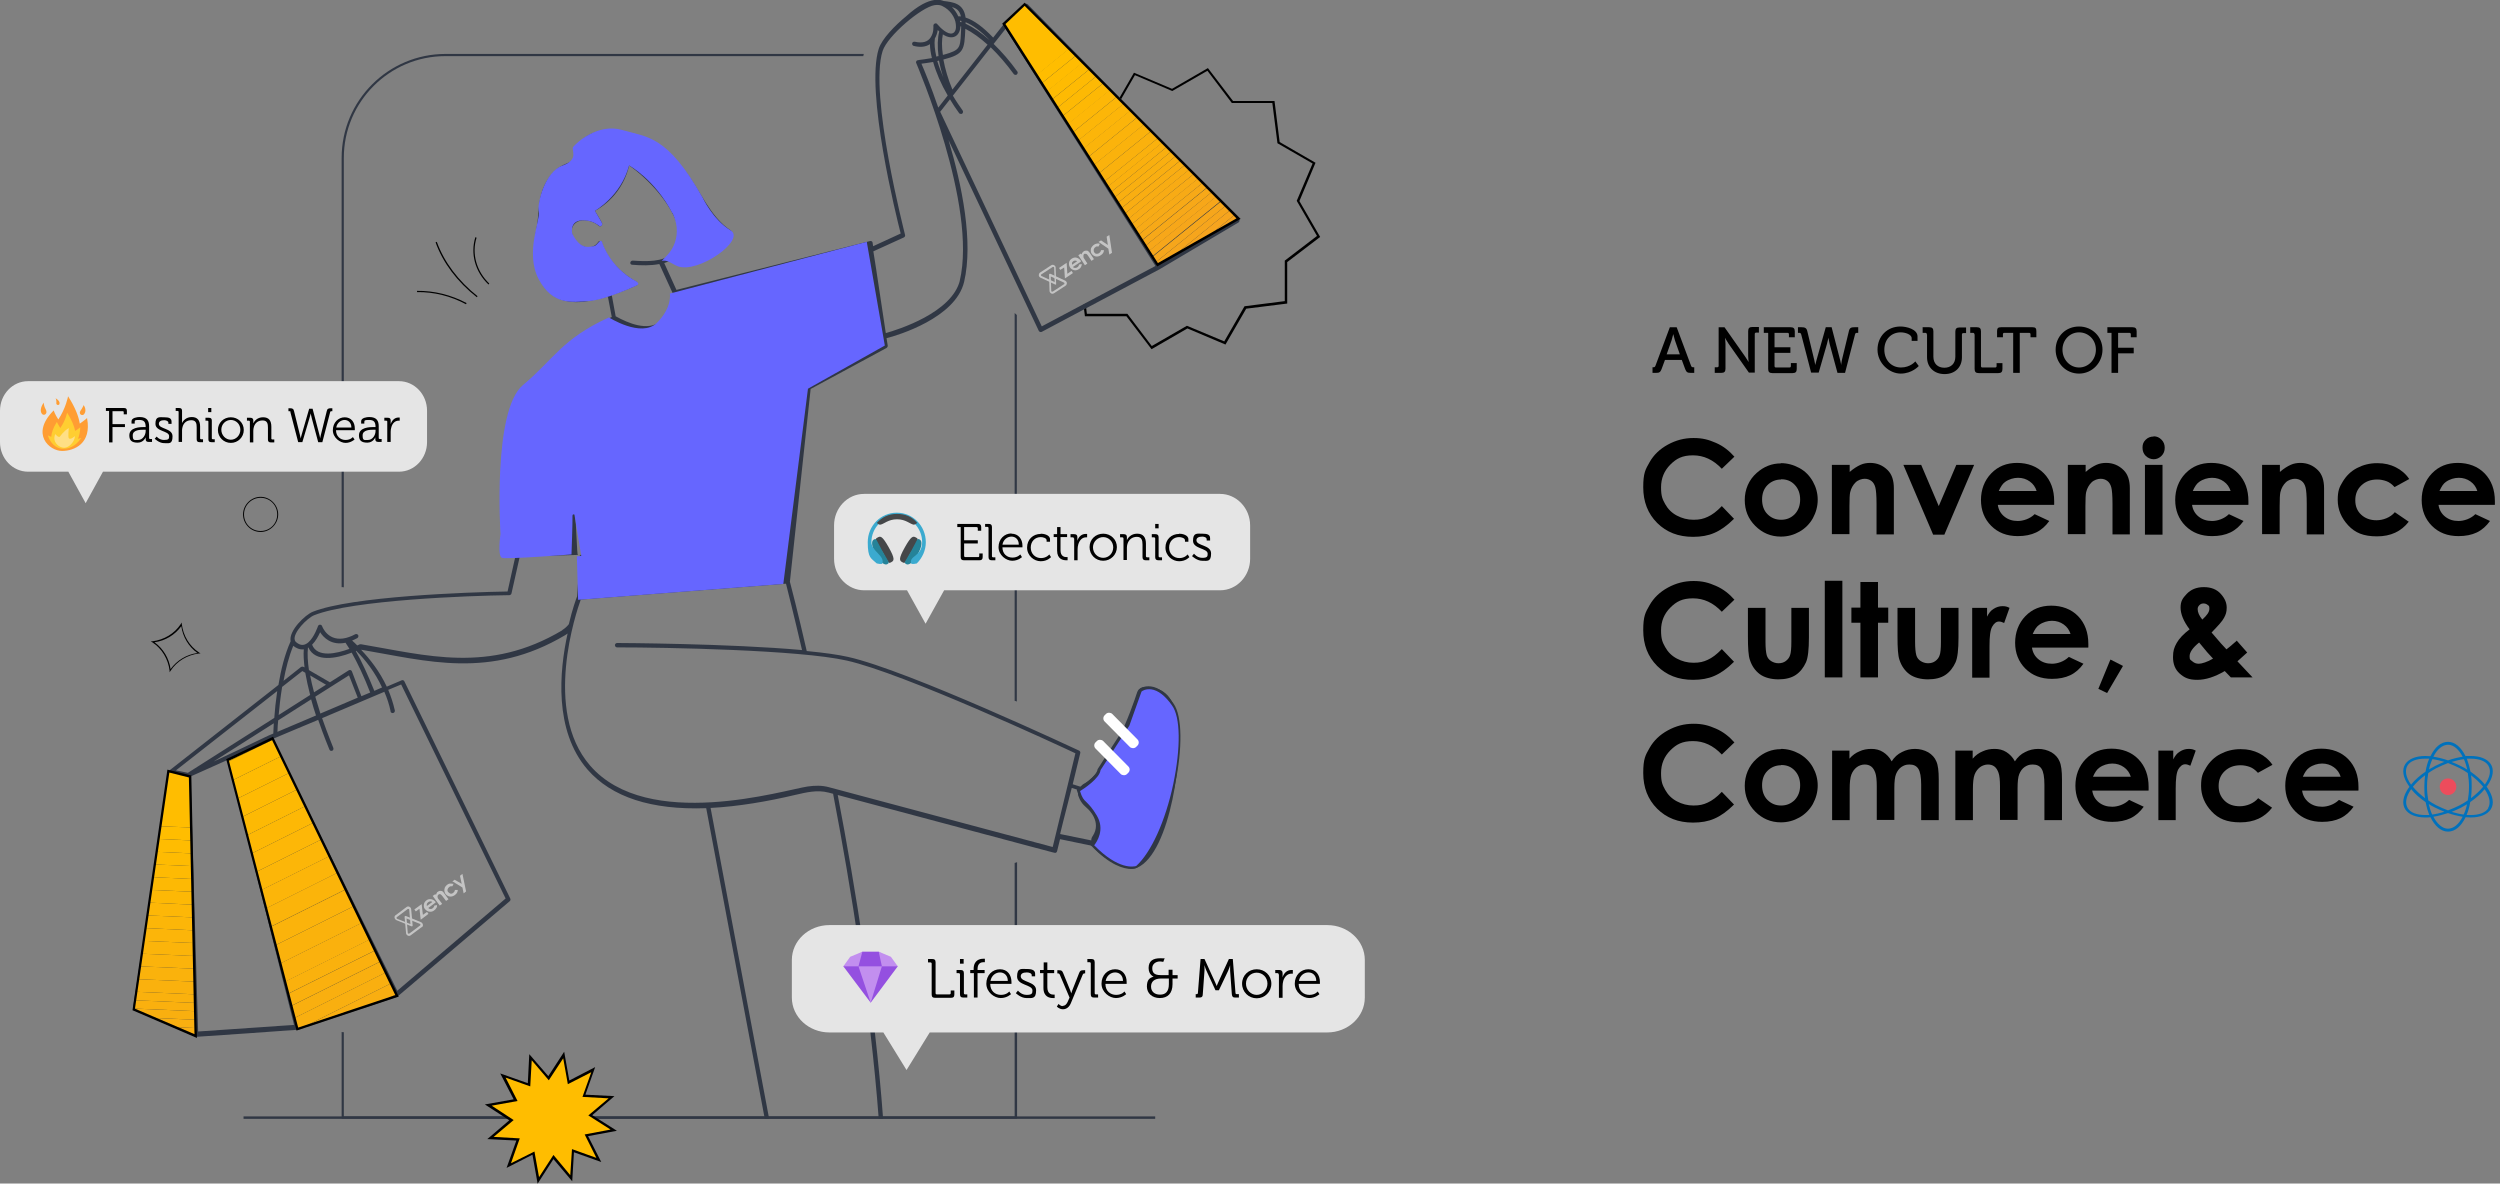 <?xml version="1.0" encoding="UTF-8"?>
<svg id="Layer_2" xmlns="http://www.w3.org/2000/svg" xmlns:xlink="http://www.w3.org/1999/xlink" version="1.1" viewBox="0 0 1024.5 485">
  <rect x="0" y="0" width="1024.5" height="485" fill="#808080" stroke="none"/>
  <!-- Generator: Adobe Illustrator 29.5.1, SVG Export Plug-In . SVG Version: 2.1.0 Build 141)  -->
  <defs>
    <style>
      .st0 {
        fill: none;
      }

      .st1 {
        fill: #ffbd00;
      }

      .st2 {
        fill: #f8ac13;
      }

      .st3 {
        fill: #303744;
      }

      .st4 {
        fill: #f5a220;
      }

      .st5 {
        fill: #f8ab15;
      }

      .st6 {
        fill: #9450e0;
      }

      .st7 {
        fill: #fbb40a;
      }

      .st8 {
        fill: #f7aa16;
      }

      .st9 {
        fill: #fab20c;
      }

      .st10 {
        fill: #ffdf85;
      }

      .st11 {
        fill: #f49e25;
      }

      .st12 {
        fill: #f6a41e;
      }

      .st13 {
        fill: #f9af0f;
      }

      .st14 {
        fill: #fab00e;
      }

      .st15 {
        fill: #66f;
      }

      .st16 {
        isolation: isolate;
      }

      .st17 {
        fill: #258399;
      }

      .st18 {
        fill: #c4c4c4;
      }

      .st19 {
        fill: #0071bc;
      }

      .st20 {
        fill: #fcb608;
      }

      .st21 {
        clip-path: url(#clippath-1);
      }

      .st22 {
        clip-path: url(#clippath-2);
      }

      .st23 {
        fill: #f4a122;
      }

      .st24 {
        fill: #f4a023;
      }

      .st25 {
        fill: #fff;
      }

      .st26 {
        fill: #f9ae11;
      }

      .st27 {
        fill: #ffbc01;
      }

      .st28 {
        fill: #fdb707;
      }

      .st29 {
        fill: #f49f24;
      }

      .st30 {
        fill: #c28fef;
      }

      .st31 {
        fill: #f6a61a;
      }

      .st32 {
        fill: #fbb30b;
      }

      .st33 {
        fill: #f9af10;
      }

      .st34 {
        fill: #ff9d33;
      }

      .st35 {
        fill: #febb02;
      }

      .st36 {
        fill: #f7a719;
      }

      .st37 {
        fill: #fab10d;
      }

      .st38 {
        fill: #ffce31;
      }

      .st39 {
        fill: #fdb805;
      }

      .st40 {
        fill: #3baacf;
      }

      .st41 {
        fill: #f5a31f;
      }

      .st42 {
        fill: #f6a51c;
      }

      .st43 {
        fill: #feba03;
      }

      .st44 {
        fill: #f7a917;
      }

      .st45 {
        fill: #ed4c5c;
      }

      .st46 {
        fill: #f9ad12;
      }

      .st47 {
        fill: #f5a221;
      }

      .st48 {
        fill: #e5e5e5;
        fill-rule: evenodd;
      }

      .st49 {
        fill: #f8ab14;
      }

      .st50 {
        clip-path: url(#clippath);
      }

      .st51 {
        fill: #f6a61b;
      }

      .st52 {
        fill: #fcb509;
      }

      .st53 {
        fill: #f7a818;
      }

      .st54 {
        fill: #454749;
      }

      .st55 {
        fill: #fdb904;
      }
    </style>
    <clipPath id="clippath">
      <polygon class="st0" points="69.1 316 54.9 413.7 80.3 424.6 78 318.2 69.1 316"/>
    </clipPath>
    <clipPath id="clippath-1">
      <polygon class="st0" points="93.2 311.4 121.8 421.7 162.6 408.1 111.6 302.6 93.2 311.4"/>
    </clipPath>
    <clipPath id="clippath-2">
      <polygon class="st0" points="411.4 9.7 474.4 108.4 507.6 89.5 419.9 1.7 411.4 9.7"/>
    </clipPath>
  </defs>
  <g id="Layer_1-2">
    <g>
      <path d="M710.7,187.2l-5.1,4.9c-3.5-3.7-7.4-5.5-11.8-5.5s-6.8,1.3-9.3,3.8-3.8,5.6-3.8,9.3.6,4.9,1.7,6.9,2.7,3.6,4.8,4.7,4.3,1.7,6.8,1.7,4.1-.4,5.8-1.2c1.8-.8,3.7-2.2,5.8-4.4l5,5.2c-2.8,2.8-5.5,4.7-8.1,5.8-2.5,1.1-5.4,1.6-8.7,1.6-6,0-10.9-1.9-14.7-5.7s-5.7-8.7-5.7-14.6.9-7.3,2.6-10.3c1.7-3,4.2-5.4,7.5-7.2s6.7-2.7,10.5-2.7,6.2.7,9.2,2,5.5,3.3,7.6,5.7h0Z"/>
      <path d="M729.8,189.8c2.7,0,5.2.7,7.6,2s4.2,3.2,5.5,5.5,2,4.8,2,7.5-.7,5.2-2,7.6c-1.3,2.3-3.2,4.2-5.5,5.5s-4.8,2-7.6,2c-4.1,0-7.6-1.5-10.5-4.4s-4.3-6.4-4.3-10.6,1.6-8.2,4.9-11.1c2.9-2.6,6.2-3.9,9.9-3.9h0ZM729.9,196.5c-2.2,0-4.1.8-5.6,2.3s-2.2,3.5-2.2,5.9.7,4.5,2.2,6,3.3,2.3,5.6,2.3,4.1-.8,5.6-2.3c1.5-1.6,2.2-3.6,2.2-6s-.7-4.4-2.2-6-3.3-2.3-5.6-2.3h0Z"/>
      <path d="M750.8,190.5h7.2v2.9c1.6-1.4,3.1-2.3,4.4-2.9s2.7-.8,4-.8c2.8,0,5.2,1,7.2,3,1.7,1.7,2.5,4.2,2.5,7.4v18.9h-7.1v-12.5c0-3.4-.2-5.7-.5-6.8s-.8-2-1.6-2.6-1.7-.9-2.8-.9-2.7.5-3.7,1.5-1.8,2.3-2.2,4c-.2.9-.3,2.8-.3,5.8v11.4h-7.2v-28.6h0v.2h0Z"/>
      <path d="M780,190.5h7.3l7.2,16.9,7.2-16.9h7.3l-12.2,28.6h-4.6l-12.2-28.6Z"/>
      <path d="M841.7,206.9h-23c.3,2,1.2,3.6,2.7,4.8s3.3,1.8,5.5,1.8,5-.9,6.9-2.8l6,2.8c-1.5,2.1-3.3,3.7-5.4,4.7-2.1,1-4.6,1.5-7.5,1.5-4.5,0-8.1-1.4-10.9-4.2s-4.2-6.4-4.2-10.6,1.4-8,4.2-10.9,6.3-4.3,10.6-4.3,8.2,1.4,11,4.3c2.8,2.9,4.2,6.7,4.2,11.4v1.4h0ZM834.6,201.2c-.5-1.6-1.4-2.9-2.8-3.9-1.4-1-3-1.5-4.8-1.5s-3.8.6-5.3,1.7c-1,.7-1.8,1.9-2.6,3.7h15.5,0Z"/>
      <path d="M847.5,190.5h7.2v2.9c1.6-1.4,3.1-2.3,4.4-2.9s2.7-.8,4-.8c2.8,0,5.2,1,7.2,3,1.7,1.7,2.5,4.2,2.5,7.4v18.9h-7.1v-12.5c0-3.4-.2-5.7-.5-6.8s-.8-2-1.6-2.6-1.7-.9-2.8-.9-2.7.5-3.7,1.5-1.8,2.3-2.2,4c-.2.9-.3,2.8-.3,5.8v11.4h-7.2v-28.6h0v.2h0Z"/>
      <path d="M882.6,178.8c1.3,0,2.3.5,3.2,1.4s1.3,2,1.3,3.3-.4,2.4-1.3,3.3c-.9.9-2,1.4-3.2,1.4s-2.4-.5-3.3-1.4-1.3-2-1.3-3.4.4-2.3,1.3-3.2c.9-.9,2-1.3,3.2-1.3h0ZM879,190.5h7.2v28.6h-7.2v-28.6Z"/>
      <path d="M921.3,206.9h-23c.3,2,1.2,3.6,2.7,4.8s3.3,1.8,5.5,1.8,5-.9,6.9-2.8l6,2.8c-1.5,2.1-3.3,3.7-5.4,4.7-2.1,1-4.6,1.5-7.5,1.5-4.5,0-8.1-1.4-10.9-4.2s-4.2-6.4-4.2-10.6,1.4-8,4.2-10.9,6.3-4.3,10.6-4.3,8.2,1.4,11,4.3c2.8,2.9,4.2,6.7,4.2,11.4v1.4h0ZM914.1,201.2c-.5-1.6-1.4-2.9-2.8-3.9-1.4-1-3-1.5-4.8-1.5s-3.8.6-5.3,1.7c-1,.7-1.8,1.9-2.6,3.7h15.5,0Z"/>
      <path d="M927.1,190.5h7.2v2.9c1.6-1.4,3.1-2.3,4.4-2.9s2.7-.8,4-.8c2.8,0,5.2,1,7.2,3,1.7,1.7,2.5,4.2,2.5,7.4v18.9h-7.1v-12.5c0-3.4-.2-5.7-.5-6.8s-.8-2-1.6-2.6-1.7-.9-2.8-.9-2.7.5-3.7,1.5-1.8,2.3-2.2,4c-.2.9-.3,2.8-.3,5.8v11.4h-7.2v-28.6h0v.2h0Z"/>
      <path d="M987.3,196.3l-6,3.3c-1.1-1.2-2.2-2-3.3-2.4s-2.4-.7-3.8-.7c-2.7,0-4.8.8-6.5,2.4s-2.5,3.6-2.5,6.1.8,4.4,2.4,5.9,3.7,2.3,6.3,2.3,5.7-1.1,7.5-3.3l5.7,3.9c-3.1,4-7.4,6-13,6s-9-1.5-11.8-4.5-4.3-6.5-4.3-10.4.7-5.3,2.1-7.6,3.3-4.2,5.8-5.5,5.2-2,8.3-2,5.4.6,7.6,1.7,4.1,2.7,5.5,4.8h0Z"/>
      <path d="M1022.3,206.9h-23c.3,2,1.2,3.6,2.7,4.8s3.3,1.8,5.5,1.8,5-.9,6.9-2.8l6,2.8c-1.5,2.1-3.3,3.7-5.4,4.7-2.1,1-4.6,1.5-7.5,1.5-4.5,0-8.1-1.4-10.9-4.2s-4.2-6.4-4.2-10.6,1.4-8,4.2-10.9,6.3-4.3,10.6-4.3,8.2,1.4,11,4.3c2.8,2.9,4.2,6.7,4.2,11.4v1.4h0ZM1015.2,201.2c-.5-1.6-1.4-2.9-2.8-3.9-1.4-1-3-1.5-4.8-1.5s-3.8.6-5.3,1.7c-1,.7-1.8,1.9-2.6,3.7h15.5,0Z"/>
      <path d="M710.7,245.8l-5.1,4.9c-3.5-3.7-7.4-5.5-11.8-5.5s-6.8,1.3-9.3,3.8-3.8,5.6-3.8,9.3.6,4.9,1.7,6.9,2.7,3.6,4.8,4.7,4.3,1.7,6.8,1.7,4.1-.4,5.8-1.2c1.8-.8,3.7-2.2,5.8-4.4l5,5.2c-2.8,2.8-5.5,4.7-8.1,5.8-2.5,1.1-5.4,1.6-8.7,1.6-6,0-10.9-1.9-14.7-5.7s-5.7-8.7-5.7-14.6.9-7.3,2.6-10.3c1.7-3,4.2-5.4,7.5-7.2s6.7-2.7,10.5-2.7,6.2.7,9.2,2,5.5,3.3,7.6,5.7h0Z"/>
      <path d="M716.3,249.1h7.2v13.8c0,2.7.2,4.5.5,5.6s1,1.9,1.8,2.4,1.8.9,3,.9,2.2-.3,3-.9,1.5-1.4,1.8-2.5c.3-.8.5-2.6.5-5.3v-14h7.2v12.1c0,5-.4,8.4-1.2,10.2-1,2.2-2.4,4-4.2,5.2s-4.2,1.8-7.1,1.8-5.7-.7-7.6-2.1c-1.9-1.4-3.3-3.4-4.1-5.9-.6-1.7-.8-4.9-.8-9.5v-11.9h0Z"/>
      <path d="M747.8,238h7.2v39.6h-7.2v-39.6Z"/>
      <path d="M762.4,238.5h7.2v10.5h4.2v6.2h-4.2v22.4h-7.2v-22.4h-3.7v-6.2h3.7v-10.5h0Z"/>
      <path d="M777.6,249.1h7.2v13.8c0,2.7.2,4.5.5,5.6s1,1.9,1.8,2.4,1.8.9,3,.9,2.2-.3,3-.9,1.5-1.4,1.8-2.5c.3-.8.5-2.6.5-5.3v-14h7.2v12.1c0,5-.4,8.4-1.2,10.2-1,2.2-2.4,4-4.2,5.2s-4.2,1.8-7.1,1.8-5.7-.7-7.6-2.1c-1.9-1.4-3.3-3.4-4.1-5.9-.6-1.7-.8-4.9-.8-9.5v-11.9h0Z"/>
      <path d="M808.2,249.1h6.1v3.6c.7-1.4,1.5-2.5,2.7-3.2,1.1-.7,2.3-1.1,3.6-1.1s1.9.2,2.9.7l-2.2,6.2c-.8-.4-1.5-.6-2.1-.6-1.1,0-2,.7-2.8,2.1s-1.1,4-1.1,8v12.9h-7.1v-28.6h0Z"/>
      <path d="M855.7,265.4h-23c.3,2,1.2,3.6,2.7,4.8s3.3,1.8,5.5,1.8,5-.9,6.9-2.8l6,2.8c-1.5,2.1-3.3,3.7-5.4,4.7-2.1,1-4.6,1.5-7.5,1.5-4.5,0-8.1-1.4-10.9-4.2s-4.2-6.4-4.2-10.6,1.4-8,4.2-10.9,6.3-4.3,10.6-4.3,8.2,1.4,11,4.3c2.8,2.9,4.2,6.7,4.2,11.4v1.4h0ZM848.5,259.8c-.5-1.6-1.4-2.9-2.8-3.9-1.4-1-3-1.5-4.8-1.5s-3.8.6-5.3,1.7c-1,.7-1.8,1.9-2.6,3.7h15.5,0Z"/>
      <path d="M864.9,270.3l5.1,2.6-6.5,11.1-3.6-1.7,4.9-11.9h0Z"/>
      <path d="M916.5,262.4l4.4,5-2,1.8-2,1.8,6.2,6.6h-8.9l-2.5-2.6c-4.1,2.4-7.8,3.6-11.3,3.6s-5.3-.9-7.2-2.6-2.7-4-2.7-6.7.5-4,1.5-5.8,2.8-3.7,5.3-5.6c-2.5-3.3-3.7-6.3-3.7-8.9s.8-3.8,2.5-5.6,4-2.8,7-2.8,5.3.9,7,2.8,2.4,3.7,2.4,5.6-.4,2.9-1.1,4.2c-.7,1.4-2.5,3.3-5.1,6,3.1,3.7,5.2,6,6.1,6.9.6-.4,2-1.6,4.3-3.6h-.2ZM906.9,269.9c-1.3-1.3-3.2-3.5-5.7-6.6-2.6,2.1-3.9,4-3.9,5.6s.3,1.4,1.1,2.1,1.6,1,2.7,1,3.5-.7,5.8-2.1h0ZM902.5,253.9c1.9-1.7,2.9-3.1,2.9-4.4s-.2-1.2-.7-1.6-1-.6-1.7-.6-1.2.2-1.7.7-.7,1-.7,1.6c0,1.3.6,2.7,1.9,4.3h0Z"/>
      <path d="M710.7,304.3l-5.1,4.9c-3.5-3.7-7.4-5.5-11.8-5.5s-6.8,1.3-9.3,3.8-3.8,5.6-3.8,9.3.6,4.9,1.7,6.9,2.7,3.6,4.8,4.7,4.3,1.7,6.8,1.7,4.1-.4,5.8-1.2c1.8-.8,3.7-2.2,5.8-4.4l5,5.2c-2.8,2.8-5.5,4.7-8.1,5.8-2.5,1.1-5.4,1.6-8.7,1.6-6,0-10.9-1.9-14.7-5.7s-5.7-8.7-5.7-14.6.9-7.3,2.6-10.3c1.7-3,4.2-5.4,7.5-7.2s6.7-2.7,10.5-2.7,6.2.7,9.2,2,5.5,3.3,7.6,5.7h0Z"/>
      <path d="M729.8,306.9c2.7,0,5.2.7,7.6,2,2.4,1.4,4.2,3.2,5.5,5.5s2,4.8,2,7.5-.7,5.2-2,7.6c-1.3,2.3-3.2,4.2-5.5,5.5s-4.8,2-7.6,2c-4.1,0-7.6-1.5-10.5-4.4s-4.3-6.5-4.3-10.6,1.6-8.2,4.9-11.1c2.9-2.6,6.2-3.9,9.9-3.9h0ZM729.9,313.6c-2.2,0-4.1.8-5.6,2.3s-2.2,3.5-2.2,5.9.7,4.5,2.2,6,3.3,2.3,5.6,2.3,4.1-.8,5.6-2.3c1.5-1.6,2.2-3.6,2.2-6s-.7-4.4-2.2-6-3.3-2.3-5.6-2.3h0Z"/>
      <path d="M750.7,307.6h7.2v3.3c1.2-1.4,2.6-2.4,4.1-3,1.5-.7,3.1-1,4.9-1s3.4.4,4.8,1.3c1.4.9,2.6,2.1,3.5,3.8,1.1-1.7,2.5-3,4.2-3.8,1.7-.9,3.5-1.3,5.4-1.3s3.8.5,5.4,1.4c1.5.9,2.7,2.2,3.3,3.7.7,1.5,1,4,1,7.4v16.7h-7.2v-14.5c0-3.2-.4-5.4-1.2-6.6s-2-1.7-3.6-1.7-2.3.4-3.3,1c-1,.7-1.7,1.7-2.2,2.9-.5,1.2-.7,3.2-.7,5.9v12.9h-7.2v-13.8c0-2.5-.2-4.4-.6-5.5s-.9-2-1.7-2.6-1.7-.8-2.7-.8-2.3.4-3.2,1.1-1.7,1.7-2.2,3-.7,3.3-.7,6v12.7h-7.2v-28.5h0Z"/>
      <path d="M801.2,307.6h7.2v3.3c1.2-1.4,2.6-2.4,4.1-3,1.5-.7,3.1-1,4.9-1s3.4.4,4.8,1.3c1.4.9,2.6,2.1,3.5,3.8,1.1-1.7,2.5-3,4.2-3.8,1.7-.9,3.5-1.3,5.4-1.3s3.8.5,5.4,1.4c1.5.9,2.7,2.2,3.3,3.7.7,1.5,1,4,1,7.4v16.7h-7.2v-14.5c0-3.2-.4-5.4-1.2-6.6s-2-1.7-3.6-1.7-2.3.4-3.3,1c-1,.7-1.7,1.7-2.2,2.9-.5,1.2-.7,3.2-.7,5.9v12.9h-7.2v-13.8c0-2.5-.2-4.4-.6-5.5s-.9-2-1.7-2.6-1.7-.8-2.7-.8-2.3.4-3.2,1.1-1.7,1.7-2.2,3-.7,3.3-.7,6v12.7h-7.2v-28.5h0Z"/>
      <path d="M880.4,324h-23c.3,2,1.2,3.6,2.7,4.8s3.3,1.8,5.5,1.8,5-.9,6.9-2.8l6,2.8c-1.5,2.1-3.3,3.7-5.4,4.7-2.1,1-4.6,1.5-7.5,1.5-4.5,0-8.1-1.4-10.9-4.2s-4.2-6.4-4.2-10.6,1.4-8,4.2-10.9,6.3-4.3,10.6-4.3,8.2,1.4,11,4.3,4.2,6.7,4.2,11.4v1.4h0ZM873.2,318.3c-.5-1.6-1.4-2.9-2.8-3.9-1.4-1-3-1.5-4.8-1.5s-3.8.6-5.3,1.7c-1,.7-1.8,1.9-2.6,3.7h15.5,0Z"/>
      <path d="M884.5,307.6h6.1v3.6c.7-1.4,1.5-2.5,2.7-3.2,1.1-.7,2.3-1.1,3.6-1.1s1.9.2,2.9.7l-2.2,6.2c-.8-.4-1.5-.6-2.1-.6-1.1,0-2,.7-2.8,2-.8,1.4-1.1,4-1.1,8v12.9h-7.1v-28.5h0Z"/>
      <path d="M931.3,313.4l-6,3.3c-1.1-1.2-2.2-2-3.3-2.4s-2.4-.7-3.8-.7c-2.7,0-4.8.8-6.5,2.4s-2.5,3.6-2.5,6.1.8,4.4,2.4,6,3.7,2.3,6.3,2.3,5.7-1.1,7.5-3.3l5.7,3.9c-3.1,4-7.4,6-13,6s-9-1.5-11.8-4.5-4.3-6.5-4.3-10.4.7-5.3,2.1-7.6c1.4-2.3,3.3-4.2,5.8-5.5s5.2-2,8.3-2,5.4.6,7.6,1.7,4.1,2.7,5.5,4.8h0Z"/>
      <path d="M966.4,324h-23c.3,2,1.2,3.6,2.7,4.8s3.3,1.8,5.5,1.8,5-.9,6.9-2.8l6,2.8c-1.5,2.1-3.3,3.7-5.4,4.7-2.1,1-4.6,1.5-7.5,1.5-4.5,0-8.1-1.4-10.9-4.2s-4.2-6.4-4.2-10.6,1.4-8,4.2-10.9,6.3-4.3,10.6-4.3,8.2,1.4,11,4.3,4.2,6.7,4.2,11.4v1.4h0ZM959.2,318.3c-.5-1.6-1.4-2.9-2.8-3.9-1.4-1-3-1.5-4.8-1.5s-3.8.6-5.3,1.7c-1,.7-1.8,1.9-2.6,3.7h15.5,0Z"/>
      <g>
        <path class="st19" d="M1019.7,331.2c-1.1,1.8-3.7,2.8-7.2,2.8s-1.1,0-1.7,0c.7-1.6,1.2-3.4,1.5-5.3,2.3-1.6,4.4-3.4,5.9-5.3h0c2.1,3,2.6,5.8,1.4,7.8h0ZM1003.2,339.6c-2.3,0-4.4-1.9-6-4.9,1.9-.3,3.9-.8,6-1.5,2,.7,4.1,1.2,6,1.5-1.5,3-3.7,4.9-6,4.9ZM993.9,334h0c-3.5,0-6.1-1-7.2-2.8-1.2-2-.8-4.7,1.4-7.8h0c1.5,1.9,3.6,3.7,5.9,5.3.4,2,.9,3.7,1.5,5.3h-1.7,0ZM988,321.5c-2.1-3-2.6-5.8-1.4-7.8,1.1-1.8,3.7-2.8,7.2-2.8s1.1,0,1.7,0c-.7,1.6-1.2,3.4-1.5,5.3-2.3,1.6-4.4,3.4-5.9,5.3h0ZM1003.2,305.2c2.3,0,4.4,1.9,6,4.9-1.9.3-4,.8-6,1.5-2-.7-4.1-1.2-6-1.5,1.5-3,3.7-4.9,6-4.9ZM1012.6,317.7c2,1.5,3.7,3.1,5,4.7-1.3,1.6-3,3.2-5,4.7.2-1.5.3-3.1.3-4.7s0-3.2-.3-4.7ZM1004.8,312.2c1.7-.5,3.3-.9,4.9-1.1.6,1.3,1,2.7,1.4,4.3-.8-.5-1.6-1-2.5-1.4-1.2-.6-2.5-1.2-3.8-1.7h0ZM995.4,315.4c.3-1.6.8-3,1.4-4.3,1.6.2,3.2.6,4.9,1.1-1.3.5-2.5,1.1-3.8,1.7-.8.5-1.7.9-2.5,1.4h0ZM993.8,327.1c-2-1.5-3.7-3.1-5-4.7,1.3-1.6,3-3.2,5-4.7-.2,1.5-.3,3.1-.3,4.7s0,3.2.3,4.7ZM1001.6,332.7c-1.7.5-3.3.9-4.9,1.1-.6-1.3-1-2.7-1.4-4.3.8.5,1.6,1,2.5,1.4,1.2.6,2.5,1.2,3.8,1.7h0ZM1011,329.5c-.3,1.6-.8,3-1.4,4.3-1.6-.2-3.2-.6-4.9-1.1,1.3-.5,2.5-1.1,3.8-1.7.8-.5,1.7-.9,2.5-1.4h0ZM1008,330c-1.6.8-3.2,1.5-4.8,2.1-1.6-.6-3.2-1.3-4.8-2.1-1.2-.6-2.3-1.3-3.3-2-.3-1.8-.5-3.6-.5-5.6s.2-3.9.5-5.6c1-.7,2.2-1.4,3.3-2,1.6-.8,3.2-1.5,4.8-2.1,1.6.6,3.2,1.3,4.8,2.1,1.2.6,2.3,1.3,3.3,2,.3,1.8.5,3.6.5,5.6s-.2,3.9-.5,5.6c-1,.7-2.2,1.4-3.3,2ZM1012.5,310.9c3.5,0,6.1,1,7.2,2.8,1.2,2,.8,4.7-1.4,7.8h0c-1.5-1.9-3.6-3.7-5.9-5.3-.4-2-.9-3.7-1.5-5.3h1.7,0ZM1019,322.4c0-.1.2-.3.3-.4,2.4-3.4,2.9-6.6,1.4-8.9-1.4-2.1-4.3-3.3-8.2-3.3s-1.4,0-2.1.1c-1.8-3.6-4.3-5.9-7.2-5.9s-5.4,2.2-7.2,5.9c-.7,0-1.4-.1-2.1-.1-3.9,0-6.8,1.2-8.2,3.3-1.5,2.3-1,5.5,1.4,8.9,0,.1.2.3.3.4,0,.1-.2.3-.3.4-2.4,3.4-2.9,6.6-1.4,8.9,1.4,2.1,4.3,3.3,8.2,3.3h0c.7,0,1.4,0,2.1-.1,1.8,3.6,4.3,5.9,7.2,5.9s5.4-2.2,7.2-5.9c.7,0,1.4.1,2.1.1,3.9,0,6.8-1.2,8.2-3.3,1.5-2.3,1-5.5-1.4-8.9,0-.1-.2-.3-.3-.4Z"/>
        <path class="st45" d="M1003.2,319c1.9,0,3.4,1.5,3.4,3.4s-1.5,3.4-3.4,3.4-3.4-1.5-3.4-3.4,1.5-3.4,3.4-3.4Z"/>
      </g>
    </g>
    <g class="st16">
      <g class="st16">
        <g class="st16">
          <g class="st16">
            <path d="M677.1,150.5h.4c.5,0,.7-.1.9-.6l5.9-15.8h2.8l5.9,15.8c.2.5.4.6.9.6h.4v2.3h-1.5c-1.3,0-1.7-.3-2.2-1.5l-1.4-3.8h-6.9l-1.4,3.8c-.5,1.2-.9,1.5-2.2,1.5h-1.5v-2.3ZM688.4,145.2l-2-5.7c-.3-1-.7-2.6-.7-2.6h0s-.4,1.6-.7,2.6l-2,5.7h5.6Z"/>
            <path d="M702.6,150.5h1.1c.4,0,.6-.2.6-.6v-15.8h2.4l8.3,11.8c.7,1,1.6,2.5,1.6,2.5h0s-.2-1.5-.2-2.5v-10.2c0-1.2.5-1.7,1.7-1.7h2.7v2.3h-1.1c-.4,0-.6.2-.6.6v15.8h-2.4l-8.3-11.8c-.7-1-1.5-2.5-1.5-2.5h0s.2,1.5.2,2.5v10.2c0,1.2-.5,1.7-1.7,1.7h-2.7v-2.3Z"/>
          </g>
        </g>
      </g>
      <g class="st16">
        <g class="st16">
          <g class="st16">
            <path d="M724.5,136.4h-1.7v-2.3h11c1.2,0,1.7.5,1.7,1.7v2.4h-2.4v-1.2c0-.4-.2-.6-.6-.6h-5.3v5.9h6.5v2.3h-6.5v5.4c0,.4.2.6.6.6h5.5c.4,0,.6-.2.6-.6v-1.2h2.4v2.4c0,1.2-.5,1.7-1.7,1.7h-8.3c-1.2,0-1.7-.5-1.7-1.7v-14.7Z"/>
          </g>
        </g>
      </g>
      <g class="st16">
        <g class="st16">
          <g class="st16">
            <path d="M738.1,137c-.1-.5-.4-.6-.9-.6h-.4v-2.3h1.5c1.3,0,2,.3,2.3,1.5l2.9,12c.2,1,.4,2,.4,2h0s.2-1,.5-2l3.8-13.5h2.4l3.5,13.5c.3,1,.4,2,.4,2h0s.1-1,.3-2l2.9-12c.3-1.3,1-1.5,2.3-1.5h1.5v2.3h-.4c-.5,0-.8.1-.9.6l-4.1,15.8h-3.1l-3.2-11.8c-.3-1.2-.5-2.6-.5-2.6h0s-.3,1.4-.6,2.5l-3.4,11.8h-3.1l-4.1-15.8Z"/>
          </g>
        </g>
      </g>
      <g class="st16">
        <g class="st16">
          <g class="st16">
            <path d="M778.8,133.8c2.5,0,7,1.1,7,4.1v1.8h-2.4v-1.1c0-1.6-2.7-2.4-4.5-2.4-3.8,0-6.7,2.8-6.7,7.1s2.9,7.3,6.8,7.3,5.9-2.5,5.9-2.5l1.4,1.9s-2.7,3.1-7.4,3.1-9.5-4.3-9.5-9.8,4-9.5,9.4-9.5Z"/>
            <path d="M789.6,137c0-.4-.2-.6-.6-.6h-1.1v-2.3h2.7c1.2,0,1.7.5,1.7,1.7v10.4c0,2.8,1.8,4.5,4.5,4.5s4.5-1.7,4.5-4.5v-10.3c0-1.2.5-1.7,1.7-1.7h2.7v2.3h-1.1c-.4,0-.6.2-.6.6v9.3c0,4.1-2.8,6.9-7.1,6.9s-7.2-2.8-7.2-6.9v-9.3Z"/>
          </g>
        </g>
      </g>
      <g class="st16">
        <g class="st16">
          <g class="st16">
            <path d="M809.1,137c0-.4-.2-.6-.6-.6h-1.1v-2.3h2.7c1.2,0,1.7.5,1.7,1.7v14.2c0,.4.2.6.6.6h5.2c.4,0,.6-.2.6-.6v-1.2h2.4v2.4c0,1.2-.5,1.7-1.7,1.7h-8c-1.2,0-1.7-.5-1.7-1.7v-14.2Z"/>
          </g>
        </g>
      </g>
      <g class="st16">
        <g class="st16">
          <g class="st16">
            <path d="M825.2,136.4h-3.8c-.4,0-.6.2-.6.6v1.2h-2.4v-2.5c0-1.2.4-1.6,1.6-1.6h12.9c1.2,0,1.6.4,1.6,1.6v2.5h-2.4v-1.2c0-.4-.2-.6-.6-.6h-3.8v16.4h-2.7v-16.4Z"/>
          </g>
        </g>
      </g>
      <g class="st16">
        <g class="st16">
          <g class="st16">
            <path d="M852,133.8c5.4,0,9.6,4.2,9.6,9.5s-4.2,9.8-9.6,9.8-9.6-4.3-9.6-9.8,4.2-9.5,9.6-9.5ZM852,150.6c3.8,0,6.9-3.2,6.9-7.3s-3.1-7.1-6.9-7.1-6.8,3.1-6.8,7.1,3,7.3,6.8,7.3Z"/>
            <path d="M865.3,136.4h-1.7v-2.3h10.3c1.2,0,1.7.5,1.7,1.7v2.4h-2.4v-1.2c0-.4-.2-.6-.6-.6h-4.6v6.1h6.4v2.3h-6.4v8h-2.7v-16.4Z"/>
          </g>
        </g>
      </g>
    </g>
    <g>
      <g>
        <path d="M532.5,82.4l6.6-15.7-14.7-8.5-2.1-16.8h-17l-10.3-13.5-14.7,8.5-15.6-6.6-8.5,14.7-16.8,2.1v4.3c.3.4.6.9.9,1.3v-4.9l16.5-2.1,8.3-14.4,15.3,6.5,14.4-8.3,10,13.2h16.6l2.1,16.5,14.4,8.3-6.5,15.3,8.3,14.4-13.2,10.1v16.6l-16.5,2.1-8.3,14.4-15.3-6.4-14.4,8.3-10-13.2h-16.6l-.5-4.2c-.3.2-.6.3-.9.5l.6,4.7h17l10.3,13.5,14.7-8.5,15.6,6.6,8.5-14.7,16.8-2.1v-17l13.5-10.3-8.5-14.7h0Z"/>
        <g id="_66">
          <path class="st3" d="M507.6,89.5L421.2,1.8c-.3-.3-.9-.4-1.2,0-1.9,1.7-8.4,7.7-8.5,7.9-.3.3-2.6,3.4-4.5,5.7-4-4.2-7.8-7.1-11.3-8.2-.8-5.9-5.1-6.3-9-6.8-.3,0-5.1-3.1-15.4,6.3h0c-4.5,3.7-9.9,9.2-11.2,13.3-5.5,17.4,7.2,68.7,9,75.7l-11.3,5.2-.2-1.4c0-.5-.6-.9-1.1-.7l-79.3,20-5-11c1-.3,1.9-.7,2.8-1.2.7,1.4,3.1,2.1,4.7,2.2,4.9.4,14.5-4.1,20-13.2.2-.4.1-.9-.3-1.2-8.6-5.7-12.4-16.5-19-24.8-5.7-7.2-13.6-12.5-22.4-15.1-4.7-1.4-8.8-1.6-12.3-.8-1.8.4-7.6,2.2-9.3,6.9-.2.7-.4,1.3-.6,2-.7,3.2-1.2,3.5-3.4,4.3-4.8,1.8-8,5.8-9.9,10.5-2.1,5.5-1.6,10.7-2.6,16-3.6,17.9,2.7,33.2,21.1,30,2.7-.5,5.4-1.1,8.1-1.9l1.6,8.4c-17.9,8.7-26,19.4-33.7,26.2-5.6,5.3-8.8,12.5-9.1,20.2l-2,51.3c0,.5.4.9.9.9h4.3c0-.1-3.1,13.9-3.1,13.9-16.9.3-64,2-79.8,8.3-3.1,1.2-10,7.8-9.1,12.1-2.4,5.3-4,11.8-5,17.9l-44.5,34.9c-.2.1-.3.4-.3.6l-14.8,96.8c0,.4.2.8.5,1,26.5,11.4,25,10.9,25.4,10.9s41.2-2.8,41.5-2.9c0,0,41-13.6,40.9-13.6.3-.1-2.5,2.2,46.1-39.1.3-.3.4-.7.2-1.1l-43.4-89c-.2-.4-.7-.6-1.1-.4l-6.1,2.6c-2.9-6.2-6.8-11.2-10.5-15.1h.2c26.6,4.5,52.6,12.3,83.4-6,.4-.2.7-.5,1-.7-3.4,15.5-5.6,39.8,8.1,55.7,9.9,11.4,26.2,16.7,48.7,15.9l24,127.3h1.8l-24-127.4c11.5-.6,23.5-2.7,34.5-5.3,4.8-1.1,9.2-2.2,13.8-1l1.9.5c7.3,38.2,15.2,86.9,18.7,133.2h1.8c-3.4-46.1-11.3-94.5-18.6-132.7,92.7,24.7,88.8,23.8,89.2,23.7.3,0,.6-.3.7-.7l1.2-4.9,13.5,2.8c2.3,4,13.6,10.9,18.1,8.9,13.8-6,19.3-48,16.4-61.5-1.6-7.5-4.4-12.5-13.1-12.6-1.6,0-3,1-3.4,2.5-.9,2.8-3.9,11.5-8.1,20,.4,0,.3.1,5,2.9.4.2.6.8.3,1.2-.2.4-.8.6-1.2.3-4.5-2.7-4.7-2.7-4.9-3-.6,1.1-1.1,2.2-1.8,3.2.1,0,4.3,2.6,4.6,2.8.4.2.6.8.3,1.2-.3.4-.8.6-1.2.3-.1,0-4.1-2.4-3.8-2.3l-.8-.5c-.9,1.4-1.7,2.8-2.7,4,.1,0,4.5,2.7,4.4,2.6.7.4.5,1.5-.3,1.6-.2,0-.4,0-.6-.1-2.9-1.7-3.8-2.2-3.9-2.3.2.1,2.7,1.6-.7-.4-2,2.5-4.1,4.5-6.3,5.7-.6.3-1,.8-1.4,1.2l-3.2-1,3.1-12.8c.1-.4-.1-.8-.5-1-.7-.3-70-32.9-94.7-38.4-4-.9-9.6-1.7-16.9-2.4-3.5-15.4-6.5-26.9-6.9-28.4l8.5-79,31.1-16.8c.3-.2.5-.6.5-.9l-.5-3.1c4.7-1.2,28.3-8.3,31.8-23.1,3.8-16.3-.8-39.4-6.4-58.1l37,78.2c.2.4.8.6,1.2.4.1,0,37.7-20.1,48.2-25.6l32.4-19.2c.5-.3.6-1,.2-1.4h0v-.3h-.1ZM246.7,99.4c-.2-.7-1.2-.8-1.6-.2-1.6,2.6-5.7,3.1-8.6,0-4.2-4.3-1.8-8.5,2.1-8.9,2.3-.2,5,.7,6.7,2.2.7.7,1.8-.2,1.4-1.1-.8-1.7-2-3.4-2.9-5,7.1-3.8,12.3-10.8,14-18.6,7.9,5.5,16.6,15.1,19.6,23.7,2.8,8-1.3,11.2-2.2,12.6-3.7,3.2-10,3.1-15.9,2.7-.5,0-.9.3-1,.8s.3.9.8.9c3.7.3,7.5.4,11.1-.3l5.4,11.8c-.2,4.3-1.8,9.6-5.3,12-5.1,3.6-12.6.6-18-2.4l-1.6-8.7c3.4-1.1,6.8-2.4,10-3.9.7-.3.7-1.2,0-1.6-6.7-3.7-12-9.7-14.1-16h.1ZM120.1,264.6c1.2,1,2.7,1.7,4.4,1.5-.2,2.2,0,4.7.3,7.4l-.4-.2c-.3-.2-.7-.1-1,0l-7.2,5.7c.9-5,2.2-10,4-14.4h-.1ZM115.6,281.5l8.3-6.5,1.2.7c.5,2.9,1.2,6,2,9.1l-12.9,8.2c.3-3.2.7-7.2,1.4-11.4h0ZM144.1,267.4c2.5,4.5,5.1,9.9,7.6,16.4l-3.6,1.5-3.9-10.2c-.2-.5-.8-.7-1.3-.4l-7.7,4.9-8.6-5c-.5-3.4-.7-6.6-.4-9.2h.2c2.8,6.1,11.4,4.5,17.6,2.1h0ZM127.9,264.2c1.5-1.5,2.6-3.6,3.3-5.1,1.4,2.2,4.6,5.5,10.4,4.3.5.8,1,1.6,1.6,2.5-5.4,2-13.2,3.7-15.3-1.7h0ZM143,276.7l3.6,9.2-15.3,6.5c-.7-2.2-1.4-4.5-2.1-6.9l13.9-8.8h0ZM128.7,283.7c-.6-2.3-1.2-4.6-1.6-6.9l6.5,3.8-4.9,3.1h0ZM114,295.2l13.5-8.6c.6,2.3,1.3,4.5,2,6.6l-15.8,6.7c0-1.8.2-3.4.3-4.6h0ZM72.1,315.7l41.5-32.5c-.6,4.2-1,8-1.2,11l-35.4,22.5-4.9-1ZM112.2,296.4c0,1.2-.2,2.7-.2,4.2,0,0-2.1.9-1.9.8,0,0-25.5,12.2-22.3,10.5l24.4-15.5h0ZM81.2,422.8l-3.1-104.6,15.2-6.8,27.2,108.6-39.2,2.7h-.1ZM160,291.5c.1.5.6.8,1.1.7.5-.1.8-.6.7-1.1-.7-3-1.6-5.8-2.7-8.4l5.3-2.2,42.8,87.7-44.4,37.8-51-103.2c2.5-1,14.1-6,18.6-7.8,2.3,6.7,4.4,11.7,4.6,12.2.2.4.6.6.9.5.6,0,.9-.7.7-1.2,0-.1-2.2-5.3-4.6-12.2l25.5-10.8c1.1,2.5,2,5.2,2.6,8.1h-.1ZM156.6,281.7l-3.2,1.4c-2.6-6.4-5.1-11.9-7.6-16.3,0,0,.2,0,.2-.1,3.8,3.8,7.7,8.8,10.6,15.1h0ZM230.4,258.3c-30.1,17.9-55.7,10.2-82.5,5.7-.4,0-.5,0-1.5.5-.7-.7-1.4-1.4-2.1-2,.7-.3,1.4-.6,2.1-1,.4-.2.6-.8.4-1.2s-.8-.6-1.2-.4c-2,1.1-3.2,1.3-3.7,1.5-7.4,1.9-9.8-4.5-9.9-4.8-.3-.8-1.4-.8-1.7,0,0,0-1.5,4.5-3.9,6.6h0c-1.6,1.4-3.2,1.5-5,0-.3-.2-.5-.5-.6-.9-.9-2.9,5.1-9.1,8-10.2,15.6-6.2,63.3-8,79.9-8.2.4,0,.8-.3.9-.7l3.4-15.1,23.9-.7c-.4-.4-.2.6-1.1-15.9,0-.5.4-.9.8-.9s.9.4.9.8c.3,5.1.4,7.3.4,8.1,0-.8,0-1.8.4,7.2,0,.4-.3.8-.7.9l-1.1,16.8c-.3.7-1.9,5-3.4,11.4-.8,1-1.7,1.8-2.7,2.4h0ZM441.9,323.8c-.2.8-.2,1.8.1,2.6,1.1,3.2,3.3,4.5,3.8,5.1.2.2,5.8,5.3,2,11.1-.4.5-.6,1.1-.6,1.8l-12.7-2.6h0v-.3h0c.2-1.1,1.3-5.1,4.7-18.6l2.6.8h.1ZM328.7,266.4c-29.7-2.7-75.3-2.9-75.8-2.9s-.9.4-.9.9.4.9.9.9c19.7,0,74.6,1,94.1,5.4,23.2,5.2,86.5,34.6,93.7,38l-9.3,38.4-91.7-24.5c-2.9-.8-5.8-.7-8.7-.3-9.5,1.4-65.6,18.7-89.2-8.6-19.4-22.5-5.6-63-3.8-68l84.1-6.5c.7,2.8,3.4,13.5,6.6,27.3h0ZM328,171.9c-.1.5-.7.8-1.1.7-.5-.1-.8-.6-.7-1.1,1.7-7.6-.5-15.9-5.7-21.7-.3-.4-.3-.9,0-1.3.4-.3.9-.3,1.3,0,5.6,6.2,8,15.1,6.2,23.3h0ZM395.7,9.1c3,1.2,6.4,3.8,9.9,7.4-3.4-3-6.7-5.3-9.9-6.8,0,0,0-.6,0-.6ZM395.6,11.8c2.9,1.5,6,3.7,9.1,6.5l-14.4,18.4c-1.8-4.3-3-8.5-3.7-12.3,8.5-2.2,8.6-3.9,9-12.6h0ZM386.6,31.8c-1-2.4-1.9-4.7-2.5-6.8.2,0,.5-.1.7-.2.4,2.2,1,4.6,1.8,7h0ZM386.4,14.1c4,2.6,7,.7,7.2-3.3.1,0,.2,0,.3.1-.3,8.1-.2,9.2-4.8,10.8-.9.3-1.8.6-2.7.8-.5-3.3-.5-6.2,0-8.5h0ZM384.6,23c-.3,0-.6.1-.9.2-.6-2.8-.9-5.2-.6-7.4.7-1.2,1-2.4,1.2-3.5.2.2.4.4.6.6-.7,2.7-.8,6.2-.3,10.1h0ZM388.4,39.1l-3.9,5c-3-8.8-5.8-15.5-6.9-18,1.1-.1,2.8-.4,4.8-.7,1.2,4.3,3.2,9,6,13.8h0ZM393.9,9.1c-.2,0-.4-.1-.5-.2v-.4c.2,0,.4,0,.6.1v.5s-.1,0-.1,0ZM393.7,6.7h-1c-.6-1.4-1.5-2.7-2.6-3.8,1.9.5,3.2,1.5,3.7,3.9h-.1ZM393.4,114.8c-3.2,13.4-25.5,20.3-30.4,21.7-4-26.7-4.9-32.5-5.1-33.5h0l12.5-5.7c.4-.2.6-.6.5-1-.1-.6-14.9-57.7-9.2-75.4,2-6.2,15.8-17.9,21.3-18.8,1.4-.2,2.5,0,3.2.4,3.1,1.5,5.2,4.5,5.5,7.4.2,1.5,0,3.4-1.5,3.8-1.9.5-4.8-2.2-6.1-3.8-.5-.7-1.6-.2-1.6.6s.2,2.8-1.1,4.8c-1.2,1.9-3.4,2.5-6.5,1.8-.5-.1-1,.2-1.1.6-.1.5.2,1,.6,1.1,2.3.6,4.7.6,6.7-.7,0,1.7.3,3.6.8,5.7-5.7,1-6,.6-6.4,1.3-.1.2-.2.5,0,.8.2.6,25.1,58.3,17.8,89.2h0v-.3h.1ZM426.9,133.7l-41.6-87.9,4-5.1c1.1,1.9,2.4,3.8,3.7,5.6.2.3.5.4.9.4.6,0,1-.8.6-1.4-1.4-2-2.8-4-4-6.1l15.5-19.8c3.2,3.1,6.4,6.8,9.4,10.9.2.3.5.4.9.4.6-.1,1-.9.6-1.4-3-4.2-6.4-8.1-9.7-11.3l4.9-6.2c5.9,9.4,55.6,88,61.4,97.2l-46.5,24.7h0Z"/>
        </g>
        <g>
          <g class="st50">
            <polygon class="st1" points="80.3 339.2 56.3 338.2 57.2 316 80.3 316 80.3 339.2"/>
            <polygon class="st1" points="80.3 344.5 56 343.4 56.3 338.2 80.3 339.2 80.3 344.5"/>
            <polygon class="st27" points="80.3 349.8 55.8 348.7 56 343.4 80.3 344.5 80.3 349.8"/>
            <polygon class="st35" points="80.3 355 55.6 353.9 55.8 348.7 80.3 349.8 80.3 355"/>
            <polygon class="st43" points="80.3 360.3 55.3 359.1 55.6 353.9 80.3 355 80.3 360.3"/>
            <polygon class="st55" points="80.3 365.5 55.1 364.4 55.3 359.1 80.3 360.3 80.3 365.5"/>
            <polygon class="st39" points="80.3 370.8 54.9 369.6 54.9 368.7 55.1 364.4 80.3 365.5 80.3 370.8"/>
            <polygon class="st28" points="80.3 376 54.9 374.9 54.9 369.6 80.3 370.8 80.3 376"/>
            <polygon class="st20" points="80.3 381.3 54.9 380.1 54.9 374.9 80.3 376 80.3 381.3"/>
            <polygon class="st52" points="80.3 386.5 54.9 385.4 54.9 380.1 80.3 381.3 80.3 386.5"/>
            <polygon class="st7" points="80.3 391.8 54.9 390.7 54.9 385.4 80.3 386.5 80.3 391.8"/>
            <polygon class="st32" points="80.3 397 54.9 395.9 54.9 390.7 80.3 391.8 80.3 397"/>
            <polygon class="st9" points="80.3 402.3 54.9 401.2 54.9 395.9 80.3 397 80.3 402.3"/>
            <polygon class="st37" points="80.3 407.5 54.9 406.4 54.9 401.2 80.3 402.3 80.3 407.5"/>
            <polygon class="st37" points="80.3 411 54.9 409.9 54.9 406.4 80.3 407.5 80.3 411"/>
            <polygon class="st14" points="80.3 414.4 54.9 413.3 54.9 409.9 80.3 411 80.3 414.4"/>
            <polygon class="st13" points="80.3 417.9 54.9 416.8 54.9 413.3 80.3 414.4 80.3 417.9"/>
            <polygon class="st33" points="80.3 421.3 54.9 420.2 54.9 416.8 80.3 417.9 80.3 421.3"/>
            <polygon class="st26" points="76.1 424.6 54.9 423.7 54.9 420.2 80.3 421.3 80.3 424.6 76.1 424.6"/>
            <polygon class="st46" points="54.9 423.7 76.1 424.6 54.9 424.6 54.9 423.7"/>
          </g>
          <path d="M80.8,425.4l-26.5-11.4,14.3-98.6,9.8,2.4,2.3,107.6ZM55.4,413.4l24.3,10.4-2.3-105.2-8-2-14.1,96.8Z"/>
        </g>
        <g>
          <g class="st21">
            <polygon class="st1" points="95.7 302.6 93.2 303.9 93.2 302.6 95.7 302.6"/>
            <polygon class="st1" points="112.7 302.6 93.2 312.3 93.2 303.9 95.7 302.6 112.7 302.6"/>
            <polygon class="st27" points="113.8 302.6 117 309 93.2 320.8 93.2 312.3 112.7 302.6 113.8 302.6"/>
            <polygon class="st35" points="117 309 120.4 315.8 93.2 329.3 93.2 320.8 117 309"/>
            <polygon class="st43" points="120.4 315.8 123.8 322.5 93.2 337.8 93.2 329.3 120.4 315.8"/>
            <polygon class="st55" points="123.8 322.5 127.2 329.3 93.2 346.3 93.2 337.8 123.8 322.5"/>
            <polygon class="st39" points="127.2 329.3 130.5 336.1 93.2 354.7 93.2 346.3 127.2 329.3"/>
            <polygon class="st28" points="130.5 336.1 133.9 342.9 93.2 363.2 93.2 354.7 130.5 336.1"/>
            <polygon class="st20" points="133.9 342.9 137.3 349.7 94.4 371.1 93.2 368.8 93.2 363.2 133.9 342.9"/>
            <rect class="st52" x="93.5" y="360" width="48" height="7.6" transform="translate(-149.9 90.6) rotate(-26.5)"/>
            <rect class="st7" x="96.9" y="366.8" width="48" height="7.6" transform="translate(-152.6 92.8) rotate(-26.5)"/>
            <rect class="st32" x="100.3" y="373.6" width="48" height="7.6" transform="translate(-155.3 95.1) rotate(-26.5)"/>
            <rect class="st9" x="103.7" y="380.4" width="48" height="7.6" transform="translate(-157.9 97.3) rotate(-26.5)"/>
            <rect class="st37" x="107.1" y="387.2" width="48" height="7.6" transform="translate(-160.6 99.5) rotate(-26.5)"/>
            <rect class="st37" x="109.9" y="394.1" width="48" height="5" transform="translate(-162.8 101.3) rotate(-26.5)"/>
            <rect class="st14" x="112.1" y="398.6" width="48" height="5" transform="translate(-164.6 102.8) rotate(-26.5)"/>
            <rect class="st13" x="114.3" y="403.1" width="48" height="5" transform="translate(-166.4 104.3) rotate(-26.5)"/>
            <polygon class="st33" points="160.9 397.1 162.6 400.5 162.6 401.8 122.7 421.7 119.6 421.7 118 418.5 160.9 397.1"/>
            <polygon class="st26" points="162.6 407.4 133.8 421.7 122.7 421.7 162.6 401.8 162.6 407.4"/>
            <polygon class="st46" points="162.6 412.9 145 421.7 133.8 421.7 162.6 407.4 162.6 412.9"/>
            <polygon class="st2" points="162.6 418.5 156.2 421.7 145 421.7 162.6 412.9 162.6 418.5"/>
            <polygon class="st49" points="156.2 421.7 162.6 418.5 162.6 421.7 156.2 421.7"/>
          </g>
          <path d="M121.5,422.3l-28.8-111.2,19.2-9.2,51.5,106.5-41.8,13.9ZM93.8,311.7l28.4,109.4,39.8-13.3-50.5-104.5-17.6,8.4Z"/>
        </g>
        <g>
          <path class="st15" d="M447.6,346.3s5.4-5.5,1.3-12.1-5.4-4.8-7-10.4c0,0,8.2-4.9,8.5-8.5l11.9-18.3,5-14s5.9-4.9,13.4,5.7c7.5,10.5-1.1,54.3-14.9,66.6,0,0-6.8,2.9-18.1-8.9h0Z"/>
          <path class="st3" d="M463.6,356.1c-3,0-8.6-1.4-16.3-9.4l-.4-.4.3-.4c.2-.2,5.1-5.3,1.2-11.5-1.8-2.9-3-4.1-4-5.1-1.3-1.3-2.1-2.2-3.1-5.4v-.4c-.1,0,.2-.2.2-.2,2.2-1.3,8-5.4,8.3-8.1h0c0-.1,11.9-18.5,11.9-18.5l5-14.1h.1c0-.2,1.9-1.7,4.9-1.3,3.1.4,6.3,2.8,9.2,7,7.5,10.5-.6,54.5-15,67.3h-.1c0,.1-.9.5-2.4.5ZM448.3,346.3c10.2,10.5,16.5,8.8,17.3,8.6,6.1-5.5,12-18.4,15.2-33.6,3.1-14.8,3-27.4-.5-32.2-2.8-4-5.7-6.2-8.5-6.6-2.2-.3-3.7.6-4,.9l-5,14-11.8,18.2c-.4,3.4-6.8,7.6-8.4,8.6.8,2.7,1.5,3.5,2.7,4.6,1,1,2.3,2.3,4.1,5.3,3.6,5.9,0,11-1,12.3Z"/>
        </g>
        <rect class="st25" x="453.5" y="301.3" width="4.4" height="18.3" rx="1.8" ry="1.8" transform="translate(-86.6 410.3) rotate(-44.7)"/>
        <rect class="st25" x="457.2" y="290.2" width="4.4" height="18.3" rx="1.8" ry="1.8" transform="translate(-77.7 409.7) rotate(-44.7)"/>
        <g>
          <g class="st22">
            <polygon class="st1" points="439.1 1.7 447.7 12.3 415.3 38.6 411.4 33.7 411.4 1.7 439.1 1.7"/>
            <rect class="st1" x="411.9" y="25" width="41.7" height="4" transform="translate(79.4 278.2) rotate(-39)"/>
            <rect class="st27" x="414.4" y="28.1" width="41.7" height="4" transform="translate(78 280.5) rotate(-39)"/>
            <rect class="st35" x="416.9" y="31.1" width="41.7" height="4" transform="translate(76.6 282.7) rotate(-39)"/>
            <rect class="st43" x="419.4" y="34.2" width="41.7" height="4" transform="translate(75.2 285) rotate(-39)"/>
            <rect class="st55" x="421.9" y="37.3" width="41.7" height="4" transform="translate(73.9 287.2) rotate(-39)"/>
            <rect class="st39" x="424.3" y="40.4" width="41.7" height="4" transform="translate(72.5 289.5) rotate(-39)"/>
            <rect class="st28" x="426.8" y="43.4" width="41.7" height="4" transform="translate(71.1 291.7) rotate(-39)"/>
            <rect class="st20" x="429.3" y="46.5" width="41.7" height="4" transform="translate(69.7 294) rotate(-39)"/>
            <rect class="st52" x="431.8" y="49.6" width="41.7" height="4" transform="translate(68.3 296.2) rotate(-39)"/>
            <rect class="st7" x="434.3" y="52.6" width="41.7" height="4" transform="translate(67 298.4) rotate(-39)"/>
            <rect class="st32" x="436.8" y="55.7" width="41.7" height="4" transform="translate(65.6 300.7) rotate(-39)"/>
            <rect class="st9" x="439.3" y="58.8" width="41.7" height="4" transform="translate(64.2 302.9) rotate(-39)"/>
            <rect class="st37" x="441.7" y="61.9" width="41.7" height="4" transform="translate(62.8 305.2) rotate(-39)"/>
            <rect class="st37" x="443.8" y="65.1" width="41.7" height="2.6" transform="translate(61.7 307.1) rotate(-39)"/>
            <rect class="st14" x="445.4" y="67.1" width="41.7" height="2.6" transform="translate(60.8 308.5) rotate(-39)"/>
            <rect class="st13" x="447.1" y="69.1" width="41.7" height="2.6" transform="translate(59.9 310) rotate(-39)"/>
            <rect class="st33" x="448.7" y="71.1" width="41.7" height="2.6" transform="translate(59 311.5) rotate(-39)"/>
            <rect class="st26" x="450.3" y="73.1" width="41.7" height="2.6" transform="translate(58.1 313) rotate(-39)"/>
            <rect class="st46" x="452" y="75.2" width="41.7" height="2.6" transform="translate(57.2 314.4) rotate(-39)"/>
            <rect class="st2" x="453.6" y="77.2" width="41.7" height="2.6" transform="translate(56.3 315.9) rotate(-39)"/>
            <rect class="st49" x="455.2" y="79.2" width="41.7" height="2.6" transform="translate(55.3 317.4) rotate(-39)"/>
            <rect class="st5" x="456.8" y="81.2" width="41.7" height="2.6" transform="translate(54.4 318.9) rotate(-39)"/>
            <rect class="st8" x="458.5" y="83.2" width="41.7" height="2.6" transform="translate(53.5 320.3) rotate(-39)"/>
            <rect class="st44" x="460.1" y="85.2" width="41.7" height="2.6" transform="translate(52.6 321.8) rotate(-39)"/>
            <rect class="st53" x="461.7" y="87.3" width="41.7" height="2.6" transform="translate(51.7 323.3) rotate(-39)"/>
            <rect class="st36" x="463.4" y="89.3" width="41.7" height="2.6" transform="translate(50.8 324.8) rotate(-39)"/>
            <rect class="st31" x="465" y="91.3" width="41.7" height="2.6" transform="translate(49.9 326.2) rotate(-39)"/>
            <polygon class="st51" points="502.9 80.5 504.5 82.5 472.5 108.4 471.8 108.4 470.5 106.7 502.9 80.5"/>
            <polygon class="st42" points="504.5 82.5 506.1 84.5 476.6 108.4 472.5 108.4 504.5 82.5"/>
            <polygon class="st12" points="506.1 84.5 507.6 86.3 507.6 86.7 480.8 108.4 476.6 108.4 506.1 84.5"/>
            <polygon class="st41" points="507.6 90 484.9 108.4 480.8 108.4 507.6 86.7 507.6 90"/>
            <polygon class="st4" points="507.6 93.4 489 108.4 484.9 108.4 507.6 90 507.6 93.4"/>
            <polygon class="st47" points="507.6 96.7 493.1 108.4 489 108.4 507.6 93.4 507.6 96.7"/>
            <polygon class="st23" points="507.6 100 497.3 108.4 493.1 108.4 507.6 96.7 507.6 100"/>
            <polygon class="st24" points="507.6 103.4 501.4 108.4 497.3 108.4 507.6 100 507.6 103.4"/>
            <polygon class="st29" points="507.6 106.7 505.5 108.4 501.4 108.4 507.6 103.4 507.6 106.7"/>
            <polygon class="st11" points="505.5 108.4 507.6 106.7 507.6 108.4 505.5 108.4"/>
          </g>
          <path d="M474.2,109.1l-.3-.4-63.2-99,9.2-8.6,88.5,88.6-34.2,19.5ZM412,9.8l62.5,98,32.2-18.3L419.9,2.4l-7.8,7.4Z"/>
        </g>
        <path class="st15" d="M249.4,130s13.4,8.6,19.8,2.3c6.4-6.4,5.3-12,5.3-12l80.7-21.2,7.4,42.5-31.5,17.7-10.1,80-84.1,6.5-.5-17.8,1.8-.2-2.8-16.9s-.9-.6-.8.9-.4,15.4-.4,15.4c0,0-26.6,2.1-28.5,1.4s-.6-9.8-.6-9.8c0,0-3.3-50.6,9.2-61s15.9-18.9,35.2-27.7h0Z"/>
        <path class="st15" d="M275.5,87.3c-7.2-13.8-17.7-19.5-17.7-19.5-3.3,12.6-14,18.6-14,18.6,0,0,1.7,2.8,2.7,4.6,1,1.8-.8,1.7-.8,1.7-2.3-1.9-4.6-2.2-4.6-2.2-8.2-1.5-6.6,5.2-6.6,5.2,3.6,7.3,7.6,5.2,8.7,5.2s2-1.7,2.7-2.1.9.6.9.6c0,0,3,10.1,14.1,16,0,0,1.5.9,0,1.6s-13.2,6-19.8,6.4-14.5,1.9-20.3-8.9.8-24.7,0-27.8c-.8-3.1,2.4-16.2,9.6-18.8,7.2-2.6,3.5-6.4,4.5-7.7,1.3-1.6,10-9.9,20.2-6.9,10.2,3,18.3,2,32.8,27.6,0,0,4.2,9.1,11.5,13.5,6.4,3.9-13.3,17.9-21.7,14.7-2.5-1-4-2.7-6.5-2.2l2.2-2.3c2.9-3,4.3-7.2,3.9-11.4h0c-.2-2-.8-4-1.7-5.9h0Z"/>
        <g>
          <path d="M191,124.7c-6.3-3.4-13.2-5.1-20.1-5v-.5c6.9-.1,13.9,1.6,20.3,5l-.2.4Z"/>
          <path d="M195.4,121.8c-8-6.3-13.9-14.1-16.9-22.5l.5-.2c3,8.3,8.8,16,16.7,22.3l-.3.4Z"/>
          <path d="M200.2,116.6c-5.5-5.2-7.5-12.6-5.4-19.4l.5.2c-2.1,6.6,0,13.8,5.2,18.8l-.3.4Z"/>
        </g>
        <path d="M106.8,218c-4,0-7.2-3.3-7.2-7.2s3.3-7.2,7.2-7.2,7.2,3.3,7.2,7.2-3.3,7.2-7.2,7.2ZM106.8,204c-3.7,0-6.8,3-6.8,6.8s3,6.8,6.8,6.8,6.8-3,6.8-6.8-3-6.8-6.8-6.8Z"/>
        <rect class="st3" x="99.8" y="457.5" width="373.6" height="1"/>
        <g>
          <path class="st3" d="M354.1,22.1h-171.5c-23.5,0-42.6,19.1-42.6,42.6v175.9c.3,0,.6,0,.9.1V64.7c0-23,18.7-41.7,41.6-41.7h171.3c0-.3.1-.6.2-.9,0,0,.1,0,.1,0Z"/>
          <path class="st3" d="M415.8,128.3v158.9c.3,0,.6.2.9.3v-158.4c-.3-.3-.6-.6-.9-.8h0Z"/>
          <path class="st3" d="M415.8,353.6v103.9H140.9v-34.5c-.3,0-.6,0-.9-.1v35.5h276.8v-105.1c-.3.1-.6.3-.9.3h-.1Z"/>
        </g>
        <path d="M69.5,275.5v-.7c-.6-4.7-3.1-9-7.1-11.6l-.6-.4h.7c4.7-.6,9-3.1,11.6-7.1l.4-.6v.7c.6,4.7,3.1,9,7.1,11.6l.6.4h-.7c-4.7.6-9,3.1-11.6,7.1l-.4.6ZM63.3,263.2c3.6,2.6,6,6.6,6.6,11,2.6-3.6,6.6-6,11-6.6-3.6-2.6-6-6.6-6.6-11-2.6,3.6-6.6,6-11,6.6Z"/>
        <g>
          <polygon class="st1" points="245.4 475.3 234.8 471.5 234.1 482.8 226.8 474.1 220.6 483.7 218.6 472.5 208.5 477.6 212.3 466.9 201 466.3 209.6 459 200.1 452.8 211.3 450.8 206.1 440.7 216.8 444.5 217.4 433.2 224.8 441.8 231 432.3 233 443.5 243.1 438.3 239.3 449 250.6 449.6 241.9 457 251.5 463.1 240.3 465.2 245.4 475.3"/>
          <path d="M220.3,485l-2.1-11.8-10.6,5.4,4-11.2-11.9-.6,9-7.7-10-6.5,11.8-2.1-5.5-10.6,11.3,4,.6-11.9,7.8,9,6.5-10,2.1,11.8,10.6-5.5-4,11.3,11.9.6-9.1,7.8,10.1,6.4-11.8,2.2,5.4,10.6-11.2-4-.7,11.9-7.7-9.1-6.5,10.1ZM219,471.8l1.9,10.6,5.9-9.1,6.9,8.3.7-10.7,10,3.6-4.8-9.6,10.6-2-9.1-5.8,8.3-7-10.7-.6,3.6-10.1-9.6,4.9-1.9-10.6-5.9,9-7-8.2-.6,10.7-10.1-3.6,4.9,9.6-10.6,1.9,9,5.9-8.2,6.9,10.7.6-3.6,10.2,9.6-4.8Z"/>
        </g>
      </g>
      <g>
        <path class="st48" d="M354.2,202.4h145.8c6.7,0,12.3,5.8,12.3,12.9v13.7c0,7-5.4,12.9-12.3,12.9h-113.1l-7.6,13.7-7.6-13.7h-17.6c-6.7,0-12.3-5.8-12.3-12.9v-13.7c0-7,5.4-12.9,12.3-12.9h.1Z"/>
        <g class="st16">
          <g class="st16">
            <g class="st16">
              <g class="st16">
                <path d="M393.7,216h-1.4v-1.3h8.5c.9,0,1.3.4,1.3,1.3v1.5h-1.4v-1c0-.3-.2-.5-.5-.5h-5.1v5.4h5.6v1.3h-5.6v5.1c0,.3.2.5.5.5h5.2c.3,0,.5-.1.5-.5v-1h1.4v1.5c0,.9-.4,1.3-1.3,1.3h-6.4c-.9,0-1.3-.4-1.3-1.3v-12.3Z"/>
                <path d="M405.1,216.4c0-.3-.2-.5-.5-.5h-.9v-1.2h1.5c.9,0,1.3.4,1.3,1.3v11.9c0,.3.2.5.5.5h.9v1.2h-1.5c-.9,0-1.3-.4-1.3-1.3v-11.9Z"/>
                <path d="M414.5,218.7c2.9,0,4.5,2.3,4.5,4.9s0,.7,0,.7h-8.2c0,2.7,1.9,4.2,4.1,4.2s3.2-1.3,3.2-1.3l.7,1.1s-1.5,1.5-4,1.5-5.6-2.3-5.6-5.6,2.4-5.6,5.3-5.6ZM417.5,223.2c0-2.2-1.4-3.3-3-3.3s-3.3,1.1-3.7,3.3h6.7Z"/>
                <path d="M426.5,218.7c1.2,0,3.8.5,3.8,2.3v1h-1.4v-.6c0-.9-1.5-1.3-2.4-1.3-2.3,0-4.1,1.7-4.1,4.3s1.9,4.3,4.2,4.3,3.4-1.5,3.4-1.5l.7,1.1s-1.4,1.7-4.2,1.7-5.6-2.3-5.6-5.6,2.4-5.6,5.6-5.6Z"/>
                <path d="M433.2,220.1h-1.4v-1.2h1.4v-2.9h1.4v2.9h2.7v1.2h-2.7v5.4c0,2.5,1.6,2.8,2.4,2.8s.5,0,.5,0v1.3s-.3,0-.6,0c-1.2,0-3.7-.4-3.7-4v-5.6Z"/>
              </g>
            </g>
          </g>
          <g class="st16">
            <g class="st16">
              <g class="st16">
                <path d="M440.1,220.7c0-.3-.2-.5-.5-.5h-.9v-1.3h1.5c.9,0,1.3.4,1.3,1.2v.7c0,.4,0,.8,0,.8h0c.5-1.6,1.7-2.8,3.4-2.8s.6,0,.6,0v1.4s-.3,0-.5,0c-1.5,0-2.6,1.2-3.1,2.8-.2.7-.3,1.4-.3,2.1v4.5h-1.4v-8.9Z"/>
              </g>
            </g>
          </g>
          <g class="st16">
            <g class="st16">
              <g class="st16">
                <path d="M452.1,218.7c3.1,0,5.6,2.4,5.6,5.5s-2.5,5.6-5.6,5.6-5.6-2.4-5.6-5.6,2.5-5.5,5.6-5.5ZM452.1,228.6c2.3,0,4.1-1.9,4.1-4.3s-1.9-4.2-4.1-4.2-4.2,1.8-4.2,4.2,1.9,4.3,4.2,4.3Z"/>
                <path d="M460.4,220.7c0-.3-.2-.5-.5-.5h-.9v-1.3h1.5c.9,0,1.3.4,1.3,1.2v.5c0,.4,0,.8,0,.8h0c.4-1,1.7-2.7,4.2-2.7s3.6,1.5,3.6,4.1v5.1c0,.3.2.5.5.5h.9v1.2h-1.5c-.9,0-1.3-.4-1.3-1.3v-5.1c0-1.7-.3-3.2-2.3-3.2s-3.4,1.2-3.9,3c-.1.4-.2.9-.2,1.4v5.1h-1.4v-8.9Z"/>
                <path d="M473.4,220.7c0-.3-.2-.5-.5-.5h-.9v-1.3h1.5c.9,0,1.3.4,1.3,1.3v7.7c0,.3.2.5.5.5h.9v1.2h-1.5c-.9,0-1.3-.4-1.3-1.3v-7.7ZM473.4,214.7h1.4v1.8h-1.4v-1.8Z"/>
                <path d="M483.2,218.7c1.2,0,3.8.5,3.8,2.3v1h-1.4v-.6c0-.9-1.5-1.3-2.4-1.3-2.3,0-4.1,1.7-4.1,4.3s1.9,4.3,4.2,4.3,3.4-1.5,3.4-1.5l.7,1.1s-1.4,1.7-4.2,1.7-5.6-2.3-5.6-5.6,2.4-5.6,5.6-5.6Z"/>
                <path d="M489.4,227s1.2,1.6,3.3,1.6,2.2-.6,2.2-1.7c0-2.3-6-1.9-6-5.3s1.7-2.9,3.8-2.9,3.2.4,3.2,1.9v.9h-1.4v-.5c0-.8-1.1-1.1-1.8-1.1-1.5,0-2.4.5-2.4,1.5,0,2.4,6,1.8,6,5.4s-1.6,3-3.7,3-4.1-1.9-4.1-1.9l.8-1Z"/>
              </g>
            </g>
          </g>
        </g>
        <g>
          <path class="st54" d="M373.6,225.9c-2.7,4.8-2.6,5.2-3.8,4.5-1.2-.6-1.7-1.3,1-6.1s3.4-4.7,4.6-4c1.2.6.9.9-1.7,5.6h-.1Z"/>
          <path class="st17" d="M376.1,227.3c-1.7,3.1-3.7,4.5-4.7,3.9-1.2-.7-.6-.7,2-5.4,2.7-4.8,2.3-5.3,3.5-4.7s.9,3.1-.9,6.2h.1Z"/>
          <path class="st54" d="M361.4,225.9c2.7,4.8,2.6,5.2,3.8,4.5,1.2-.6,1.7-1.3-1-6.1s-3.4-4.7-4.6-4c-1.2.6-.9.9,1.7,5.6h.1Z"/>
          <path class="st17" d="M358.9,227.3c1.7,3.1,3.7,4.5,4.7,3.9,1.2-.7.6-.7-2-5.4-2.7-4.8-2.3-5.3-3.5-4.7s-.9,3.1.9,6.2h-.1Z"/>
          <path class="st40" d="M359.3,230.9s2.1.5,2.3,0c1-3.2-4.5-5.1-4.5-8.7,0-5.9,4.7-10.7,10.4-10.7s10.4,4.8,10.4,10.7-5.5,5.5-4.5,8.7c.2.5,2.3,0,2.3,0,2.2-2.2,3.7-5.3,3.7-8.7,0-6.7-5.3-12.1-11.9-12.1s-11.9,5.4-11.9,12.1,1.4,6.5,3.7,8.7h-.2.2Z"/>
          <path class="st54" d="M360.8,215c1.4-.2,3.2-2.2,6.8-2.2s5.4,2,6.8,2.2c.5.1,1.5-.7,1.5-.7-2.1-2.5-4.8-3.7-8.3-3.7s-6.1,1.3-8.3,3.7c0,0,1,.9,1.5.7Z"/>
        </g>
      </g>
      <g>
        <g>
          <path class="st18" d="M169.8,372.7l3-2.2.5,4.4,1.7-1.2.6.8-3.2,2.4-.5-4.5-1.5,1.1-.6-.8h0Z"/>
          <path class="st18" d="M178.7,369.7l-3.2,2.4c.2.2.5.4.9.4s.6,0,.9-.3c.4-.3.6-.6.7-1.1l1.1-.2c0,.5,0,.9-.3,1.2-.2.4-.5.7-.9,1-.6.5-1.3.6-2,.5s-1.2-.5-1.7-1-.6-1.2-.5-1.9c.1-.7.4-1.2,1-1.7s1.3-.6,2-.5,1.3.5,1.8,1.1v.2h.2ZM177.1,369.6c-.2-.2-.5-.3-.8-.2-.3,0-.6.1-.8.3-.3.2-.5.5-.6.8v.8l2.2-1.6h0Z"/>
          <path class="st18" d="M177.4,367.1l1-.7.3.4c0-.4.2-.6.3-.9s.3-.4.5-.5c.4-.3.8-.4,1.3-.3.4,0,.8.3,1.1.8l1.9,2.6-1,.7-1.3-1.7c-.4-.5-.6-.8-.8-.9s-.3-.2-.5-.2-.3,0-.5.2c-.2.1-.3.3-.4.6,0,.2,0,.5.1.8,0,.1.2.4.6.8l1.2,1.6-1,.7-2.9-4h0Z"/>
          <path class="st18" d="M185.9,362.1l-.5,1.1h-.7c-.2,0-.4.1-.6.3-.4.3-.6.6-.7,1s0,.8.3,1.1.6.5.9.6.8,0,1.1-.3c.4-.3.7-.7.7-1.2h1.2c0,.8-.4,1.5-1.2,2.1-.7.5-1.4.7-2.1.6-.7-.1-1.2-.5-1.7-1-.3-.4-.4-.8-.5-1.3,0-.5,0-.9.2-1.4.2-.4.5-.8.9-1.1.4-.3.8-.5,1.2-.5s.9,0,1.3.1h.2Z"/>
          <path class="st18" d="M185.3,361.3l1-.8,2.9,1.7-.7-3.3,1-.8,1.5,7.2-1,.8-.5-2.4-4.2-2.6h0v.2h0Z"/>
        </g>
        <g>
          <path class="st18" d="M169,379.6h0c-.1,0-.3.1-.4,0l-6.1-2.5c-.4-.2-.7-.5-.8-1s.1-.9.5-1.1l4.4-3.3c.4-.3.8-.3,1.2-.1.4.2.7.6.7,1h-.4.4l.6,6.6c0,.1,0,.3-.2.4h.1ZM162.7,375.8c-.2.1-.2.3-.2.4,0,0,0,.2.2.3l5.5,2.2-.5-5.9h0c0-.2-.2-.3-.2-.3h-.4l-4.4,3.3h0Z"/>
          <path class="st18" d="M172.7,380l-4.4,3.3c-.4.3-.8.3-1.2.1s-.7-.6-.7-1h0l-.6-6.6c0-.1,0-.3.2-.4h0c.1,0,.3-.1.4,0l6.1,2.5c.4.2.7.5.8,1s-.1.9-.5,1.1h-.1ZM167.1,382.3c0,.2.2.3.2.3h.4l4.4-3.3c.2-.1.2-.3.2-.4,0,0,0-.2-.2-.3l-5.5-2.2.5,5.9h0Z"/>
        </g>
      </g>
      <g>
        <g>
          <path class="st18" d="M434,109.8l3.1-2.1.3,4.5,1.7-1.2.6.9-3.3,2.2-.3-4.5-1.6,1-.6-.9h0Z"/>
          <path class="st18" d="M443,107.2l-3.3,2.2c.2.3.5.4.8.4s.6,0,1-.3c.4-.2.6-.6.7-1.1l1.1-.2c0,.4-.1.8-.3,1.2s-.5.7-.9.9c-.6.4-1.3.6-2,.4s-1.2-.5-1.6-1.1-.5-1.3-.4-2,.5-1.2,1.1-1.6,1.3-.6,2-.4,1.2.6,1.7,1.2v.2c.1,0,0,.2,0,.2h0ZM441.5,107.1c-.2-.2-.5-.3-.8-.3s-.6,0-.8.2c-.3.2-.5.4-.6.7v.8l2.2-1.5h0Z"/>
          <path class="st18" d="M441.9,104.6l1-.7.3.4c.1-.3.2-.6.4-.8s.3-.4.5-.5c.4-.3.9-.3,1.3-.3s.8.4,1.1.8l1.8,2.7-1,.7-1.2-1.8c-.3-.5-.6-.8-.7-.9s-.3-.2-.5-.2h-.5c-.2,0-.3.3-.4.6v.8c0,.2.2.4.5.9l1.1,1.7-1,.7-2.7-4.1h0Z"/>
          <path class="st18" d="M450.7,100l-.5,1h-.7c-.2,0-.4,0-.6.3-.4.2-.6.6-.7,1,0,.4,0,.8.2,1.1s.5.6.9.6.8,0,1.1-.3c.5-.3.7-.7.8-1.2h1.2c0,.9-.5,1.6-1.3,2.1-.7.5-1.4.6-2.1.5-.7-.2-1.2-.5-1.6-1.1-.3-.4-.4-.8-.4-1.3s0-.9.3-1.3c.2-.4.6-.8,1-1.1.4-.3.8-.4,1.3-.5s.9,0,1.3.2h-.2,0Z"/>
          <path class="st18" d="M450.1,99.2l1.1-.7,2.8,1.9-.5-3.4,1.1-.7,1.1,7.3-1.1.7-.4-2.4-4.1-2.8h0Z"/>
        </g>
        <g>
          <path class="st18" d="M432.8,116.6h-.4l-6-2.8c-.4-.2-.7-.6-.7-1s.2-.9.5-1.1l4.6-3c.4-.2.8-.3,1.2,0,.4.2.6.6.6,1h-.4.4l.2,6.6s0,.3-.2.4h.2,0ZM426.8,112.4c-.2,0-.2.3-.2.4s0,.2.2.3l5.4,2.5-.2-5.9h0c0-.2-.1-.3-.2-.3h-.4l-4.6,3h0Z"/>
          <path class="st18" d="M436.5,117.2l-4.6,3c-.4.2-.8.3-1.2,0s-.6-.6-.6-1h0l-.2-6.6s0-.3.2-.4h.4l6,2.8c.4.2.7.6.7,1s-.2.9-.5,1.1h-.2,0ZM430.8,119.2c0,.2.1.3.2.3h.4l4.6-3c.2,0,.2-.3.2-.4s0-.2-.2-.3l-5.4-2.5.2,5.9h0Z"/>
        </g>
      </g>
    </g>
    <g>
      <path class="st48" d="M11.5,156.2h152c6.3,0,11.5,5.4,11.5,12.1v12.9c0,6.6-5.1,12.1-11.5,12.1H42.2l-7.1,12.9-7.1-12.9H11.5c-6.3,0-11.5-5.4-11.5-12.1v-12.9c0-6.6,5.1-12.1,11.5-12.1Z"/>
      <g class="st16">
        <g class="st16">
          <g class="st16">
            <g class="st16">
              <path d="M44.7,168.4h-1.3v-1.2h7.4c.9,0,1.2.4,1.2,1.2v1.4h-1.3v-.9c0-.3-.2-.4-.4-.4h-4.2v5.3h5.1v1.2h-5.1v6.3h-1.4v-12.8Z"/>
            </g>
          </g>
        </g>
        <g class="st16">
          <g class="st16">
            <g class="st16">
              <path d="M59.1,175h.6c0-2.2-.8-2.9-2.6-2.9s-1.9.1-1.9.9v.6h-1.3v-1c0-1.4,2.4-1.7,3.3-1.7,3.2,0,3.9,1.7,3.9,3.8v4.8c0,.3.2.4.4.4h.8v1.2h-1.4c-.9,0-1.2-.4-1.2-1.2s0-.7,0-.7h0s-.8,2.2-3.3,2.2-3.4-1-3.4-3c0-3.3,4.4-3.4,6.1-3.4ZM56.6,180.3c1.9,0,3.1-2,3.1-3.7v-.5h-.6c-1.6,0-4.7,0-4.7,2.3s.7,1.9,2.2,1.9Z"/>
              <path d="M64.1,178.8s1.1,1.5,3.1,1.5,2.1-.5,2.1-1.6c0-2.2-5.6-1.8-5.6-5s1.6-2.7,3.6-2.7,3,.4,3,1.8v.9h-1.3v-.5c0-.7-1.1-1-1.7-1-1.4,0-2.2.5-2.2,1.5,0,2.2,5.6,1.7,5.6,5.1s-1.5,2.8-3.5,2.8-3.8-1.8-3.8-1.8l.8-.9Z"/>
              <path d="M73.2,168.8c0-.3-.2-.4-.4-.4h-.8v-1.2h1.4c.9,0,1.2.4,1.2,1.2v4.2c0,.5,0,.8,0,.8h0c.4-1,1.7-2.5,4-2.5s3.4,1.4,3.4,3.9v4.8c0,.3.2.4.4.4h.8v1.2h-1.4c-.9,0-1.2-.4-1.2-1.2v-4.8c0-1.6-.2-3-2.2-3s-3.2,1.2-3.6,2.8c-.1.4-.2.9-.2,1.3v4.8h-1.4v-12.4Z"/>
              <path d="M85.4,172.8c0-.3-.2-.4-.4-.4h-.8v-1.2h1.4c.9,0,1.2.4,1.2,1.2v7.2c0,.3.2.4.4.4h.8v1.2h-1.4c-.9,0-1.2-.4-1.2-1.2v-7.2ZM85.3,167.2h1.3v1.7h-1.3v-1.7Z"/>
              <path d="M94.6,171c2.9,0,5.3,2.2,5.3,5.2s-2.4,5.3-5.3,5.3-5.3-2.3-5.3-5.3,2.4-5.2,5.3-5.2ZM94.6,180.2c2.1,0,3.9-1.8,3.9-4.1s-1.8-4-3.9-4-3.9,1.7-3.9,4,1.8,4.1,3.9,4.1Z"/>
              <path d="M102.4,172.8c0-.3-.2-.4-.4-.4h-.8v-1.2h1.4c.8,0,1.2.4,1.2,1.1v.5c0,.4,0,.7,0,.7h0c.4-.9,1.6-2.5,4-2.5s3.4,1.4,3.4,3.9v4.8c0,.3.2.4.4.4h.8v1.2h-1.4c-.9,0-1.2-.4-1.2-1.2v-4.8c0-1.6-.2-3-2.2-3s-3.2,1.2-3.6,2.8c-.1.4-.2.9-.2,1.4v4.8h-1.4v-8.4Z"/>
            </g>
          </g>
        </g>
        <g class="st16">
          <g class="st16">
            <g class="st16">
              <path d="M119.1,168.9c0-.4-.4-.4-.7-.4h-.2v-1.2h.6c1,0,1.5.2,1.7,1.2l2.4,9.7c.2.7.3,1.5.3,1.5h0s.2-.8.4-1.5l3.1-10.7h1.4l2.8,10.7c.2.7.3,1.5.3,1.5h0s.1-.8.3-1.5l2.4-9.7c.2-1,.7-1.2,1.7-1.2h.6v1.2h-.2c-.4,0-.6,0-.7.4l-3.2,12.3h-1.7l-2.6-9.7c-.2-.9-.5-2.1-.5-2.1h0s-.2,1.2-.5,2l-2.9,9.8h-1.7l-3.2-12.3Z"/>
            </g>
          </g>
        </g>
        <g class="st16">
          <g class="st16">
            <g class="st16">
              <path d="M141.2,171c2.8,0,4.2,2.1,4.2,4.6s0,.7,0,.7h-7.7c0,2.5,1.8,4,3.9,4s3-1.2,3-1.2l.7,1s-1.5,1.4-3.7,1.4-5.2-2.1-5.2-5.2,2.2-5.3,4.9-5.3ZM144,175.2c0-2.1-1.4-3.1-2.8-3.1s-3.1,1.1-3.4,3.1h6.3Z"/>
              <path d="M153.3,175h.6c0-2.2-.8-2.9-2.6-2.9s-2,.1-2,.9v.6h-1.3v-1c0-1.4,2.4-1.7,3.3-1.7,3.2,0,3.9,1.7,3.9,3.8v4.8c0,.3.2.4.4.4h.8v1.2h-1.4c-.9,0-1.2-.4-1.2-1.2s0-.7,0-.7h0s-.8,2.2-3.3,2.2-3.4-1-3.4-3c0-3.3,4.4-3.4,6.1-3.4ZM150.8,180.3c1.9,0,3.1-2,3.1-3.7v-.5h-.6c-1.6,0-4.7,0-4.7,2.3s.7,1.9,2.2,1.9Z"/>
              <path d="M158.7,172.8c0-.3-.2-.4-.4-.4h-.8v-1.2h1.4c.8,0,1.2.3,1.2,1.1v.7c0,.4,0,.8,0,.8h0c.5-1.5,1.6-2.7,3.2-2.7s.5,0,.5,0v1.3s-.2,0-.5,0c-1.4,0-2.5,1.1-2.9,2.6-.2.6-.3,1.3-.3,1.9v4.2h-1.4v-8.4Z"/>
            </g>
          </g>
        </g>
      </g>
      <g>
        <path class="st34" d="M35.7,171.3s-1.1,1-3,2.3c-.5-3-1.9-6.7-4.8-11.2,0,0-.9,4.9-4,9.5-1.4-2.1-1.9-3.7-1.9-3.7-9.7,9.7-1.7,16.6,3.4,16.6s12.2-3.1,10.3-13.3h0v-.2h0Z"/>
        <path class="st38" d="M31.9,179.9c.6-1.2.9-2.8,1-4.8,0,0-.8.7-2.1,1.5-.4-2-1.4-4.5-3.3-7.5,0,0-.6,3.2-2.8,6.3-.9-1.4-1.4-2.5-1.4-2.5-1.6,2.5-2.2,4.6-2.3,6.1-.9-.3-1.4-.6-1.4-.6,1.5,4.6,4.7,5.5,6.1,5.5,2.5,0,5.1-.8,7.6-4.4,0,0-.6.1-1.4.3h0Z"/>
        <path class="st10" d="M22.7,177.9s1,1.4,1.8,1.1c0,0,1.5-2.3,3.7-3.6,0,0-.4,3.6,0,4.2.7.8,2.5-.9,2.5-.9,0,2.1-2.3,4.8-4.4,4.8s-5-2.3-3.7-5.5h.1Z"/>
        <path class="st34" d="M33,168.3c.8-1.1,1.3-2.3,1.3-2.3,1.3,2.1.5,3.4,0,3.9-.8.6-2.2-.3-1.3-1.6h0Z"/>
        <path class="st34" d="M18.8,167.9c-.8-1.3-.9-2.9-.9-2.9-1.9,2.8-1.1,4.3-.5,4.8.8.6,2.2-.3,1.4-1.9h0Z"/>
        <path class="st34" d="M23.1,165c.1-.9-.3-1.8-.3-1.8,1.8,1.1,1.7,2.1,1.5,2.5-.3.5-1.4.3-1.2-.7h0Z"/>
      </g>
    </g>
    <g>
      <g>
        <path class="st48" d="M339.9,379.1h204c8.5,0,15.4,6.4,15.4,14.3v15.4c0,7.9-6.9,14.3-15.4,14.3h-162.9l-9.5,15.4-9.5-15.4h-22.1c-8.5,0-15.4-6.4-15.4-14.3v-15.4c0-7.9,6.9-14.3,15.4-14.3h0Z"/>
        <g class="st16">
          <g class="st16">
            <g class="st16">
              <g class="st16">
                <path d="M381.8,394.9c0-.3-.2-.5-.5-.5h-1v-1.4h1.7c1,0,1.4.4,1.4,1.4v12.6c0,.3.2.5.5.5h5.2c.3,0,.5-.2.5-.5v-1.1h1.5v1.6c0,1-.4,1.4-1.4,1.4h-6.5c-1,0-1.4-.4-1.4-1.4v-12.6Z"/>
                <path d="M393.4,399.3c0-.3-.2-.5-.5-.5h-.9v-1.3h1.6c1,0,1.4.4,1.4,1.4v8.1c0,.3.2.5.5.5h.9v1.3h-1.6c-1,0-1.4-.4-1.4-1.4v-8.1ZM393.4,393h1.5v1.9h-1.5v-1.9Z"/>
              </g>
            </g>
          </g>
          <g class="st16">
            <g class="st16">
              <g class="st16">
                <path d="M399,398.8h-1.4v-1.3h1.4v-.4c0-3.7,2.6-4.2,3.9-4.2s.7,0,.7,0v1.4s-.2,0-.5,0c-.9,0-2.5.3-2.5,2.8v.4h2.9v1.3h-2.9v10h-1.5v-10Z"/>
              </g>
            </g>
          </g>
          <g class="st16">
            <g class="st16">
              <g class="st16">
                <path d="M409.8,397.2c3.1,0,4.7,2.4,4.7,5.2s0,.8,0,.8h-8.7c0,2.9,2,4.5,4.4,4.5s3.4-1.4,3.4-1.4l.7,1.1s-1.6,1.6-4.2,1.6-5.9-2.4-5.9-5.9,2.5-5.9,5.6-5.9ZM413,402c0-2.3-1.5-3.5-3.2-3.5s-3.5,1.2-3.9,3.5h7.1Z"/>
                <path d="M417.2,406s1.3,1.7,3.5,1.7,2.4-.6,2.4-1.8c0-2.5-6.3-2-6.3-5.7s1.8-3.1,4-3.1,3.4.5,3.4,2v1h-1.4v-.5c0-.8-1.2-1.1-2-1.1-1.6,0-2.5.5-2.5,1.6,0,2.5,6.3,2,6.3,5.7s-1.7,3.2-4,3.2-4.3-2-4.3-2l.9-1.1Z"/>
              </g>
            </g>
          </g>
          <g class="st16">
            <g class="st16">
              <g class="st16">
                <path d="M427.7,398.8h-1.5v-1.3h1.5v-3.1h1.5v3.1h2.8v1.3h-2.8v5.8c0,2.7,1.7,3,2.5,3s.5,0,.5,0v1.4s-.3,0-.7,0c-1.3,0-3.9-.4-3.9-4.2v-5.9Z"/>
              </g>
            </g>
          </g>
          <g class="st16">
            <g class="st16">
              <g class="st16">
                <path d="M435.5,412.2c1,0,1.7-.8,2.1-1.8l.7-1.6-4-9.4c-.2-.4-.4-.5-.8-.5h-.2v-1.3h.7c1,0,1.3.2,1.7,1.2l2.9,7.1c.2.6.4,1.2.4,1.2h0s.2-.7.4-1.2l2.8-7.1c.4-1,.7-1.2,1.8-1.2h.7v1.3h-.2c-.4,0-.6.1-.8.5l-4.9,11.8c-.6,1.4-1.7,2.4-3.2,2.4s-2.5-1.1-2.5-1.1l.7-1.1s.7.9,1.7.9Z"/>
                <path d="M447,394.8c0-.3-.2-.5-.5-.5h-.9v-1.3h1.6c1,0,1.4.4,1.4,1.4v12.6c0,.3.2.5.5.5h.9v1.3h-1.6c-1,0-1.4-.4-1.4-1.4v-12.6Z"/>
                <path d="M457,397.2c3.1,0,4.7,2.4,4.7,5.2s0,.8,0,.8h-8.7c0,2.9,2,4.5,4.4,4.5s3.4-1.4,3.4-1.4l.7,1.1s-1.6,1.6-4.2,1.6-5.9-2.4-5.9-5.9,2.5-5.9,5.6-5.9ZM460.2,402c0-2.3-1.5-3.5-3.2-3.5s-3.5,1.2-3.9,3.5h7.1Z"/>
                <path d="M472.9,400.3h0s-2.2-.7-2.2-3.6,1.8-4,4.7-4,1.8.2,1.8.2l-.5,1.3s-.7-.2-1.3-.2c-1.8,0-3.2,1.1-3.2,2.7s.5,2.9,3.4,2.9h3.3v-2.2h1.6v2.2h2.1v1.4h-2.1v2.3c0,3.8-2,5.7-5.2,5.7s-5.3-2-5.3-4.7,1-3.6,2.9-4.1ZM475.4,407.6c2.2,0,3.6-1.2,3.6-4.3v-2.3h-3.2c-2.8,0-4.1,1.3-4.1,3.3s1.4,3.3,3.7,3.3Z"/>
                <path d="M489.6,407.4h.8c.3,0,.5-.2.5-.5l1.1-13.9h1.6l4.2,9.2c.4.8.8,1.9.8,1.9h0s.4-1.1.8-1.9l4.2-9.2h1.6l1.1,13.9c0,.3.2.5.5.5h.9v1.4h-1.5c-1,0-1.3-.4-1.4-1.4l-.7-9.6c0-.9,0-2.2,0-2.2h0s-.4,1.4-.8,2.2l-3.8,8h-1.4l-3.7-8c-.4-.8-.8-2.3-.8-2.3h0s0,1.4,0,2.3l-.7,9.6c0,1-.4,1.4-1.4,1.4h-1.5v-1.4Z"/>
                <path d="M515,397.2c3.3,0,6,2.5,6,5.9s-2.7,6-6,6-6-2.6-6-6,2.7-5.9,6-5.9ZM515,407.7c2.4,0,4.4-2,4.4-4.6s-2-4.5-4.4-4.5-4.4,1.9-4.4,4.5,2,4.6,4.4,4.6Z"/>
              </g>
            </g>
          </g>
          <g class="st16">
            <g class="st16">
              <g class="st16">
                <path d="M524,399.3c0-.3-.2-.5-.5-.5h-.9v-1.3h1.6c.9,0,1.4.4,1.4,1.3v.8c0,.5,0,.9,0,.9h0c.5-1.7,1.8-3,3.6-3s.6,0,.6,0v1.5s-.3,0-.6,0c-1.6,0-2.8,1.3-3.3,2.9-.2.7-.3,1.5-.3,2.2v4.8h-1.5v-9.5Z"/>
              </g>
            </g>
          </g>
          <g class="st16">
            <g class="st16">
              <g class="st16">
                <path d="M536.2,397.2c3.1,0,4.7,2.4,4.7,5.2s0,.8,0,.8h-8.7c0,2.9,2,4.5,4.4,4.5s3.4-1.4,3.4-1.4l.7,1.1s-1.6,1.6-4.2,1.6-5.9-2.4-5.9-5.9,2.5-5.9,5.6-5.9ZM539.4,402c0-2.3-1.5-3.5-3.2-3.5s-3.5,1.2-3.9,3.5h7.1Z"/>
              </g>
            </g>
          </g>
        </g>
      </g>
      <g>
        <polygon class="st6" points="360.1 390 353.4 390 345.6 396 356.8 410.9 367.9 396 360.1 390"/>
        <polygon class="st30" points="356.8 410.9 361.4 396 351.8 396 356.8 410.9"/>
        <polygon class="st30" points="348.4 392.1 345.6 396 351.8 396 353.4 390 348.4 392.1"/>
        <polygon class="st30" points="365.1 392.1 360.1 390 361.4 396 367.9 396 365.1 392.1"/>
      </g>
    </g>
  </g>
</svg>